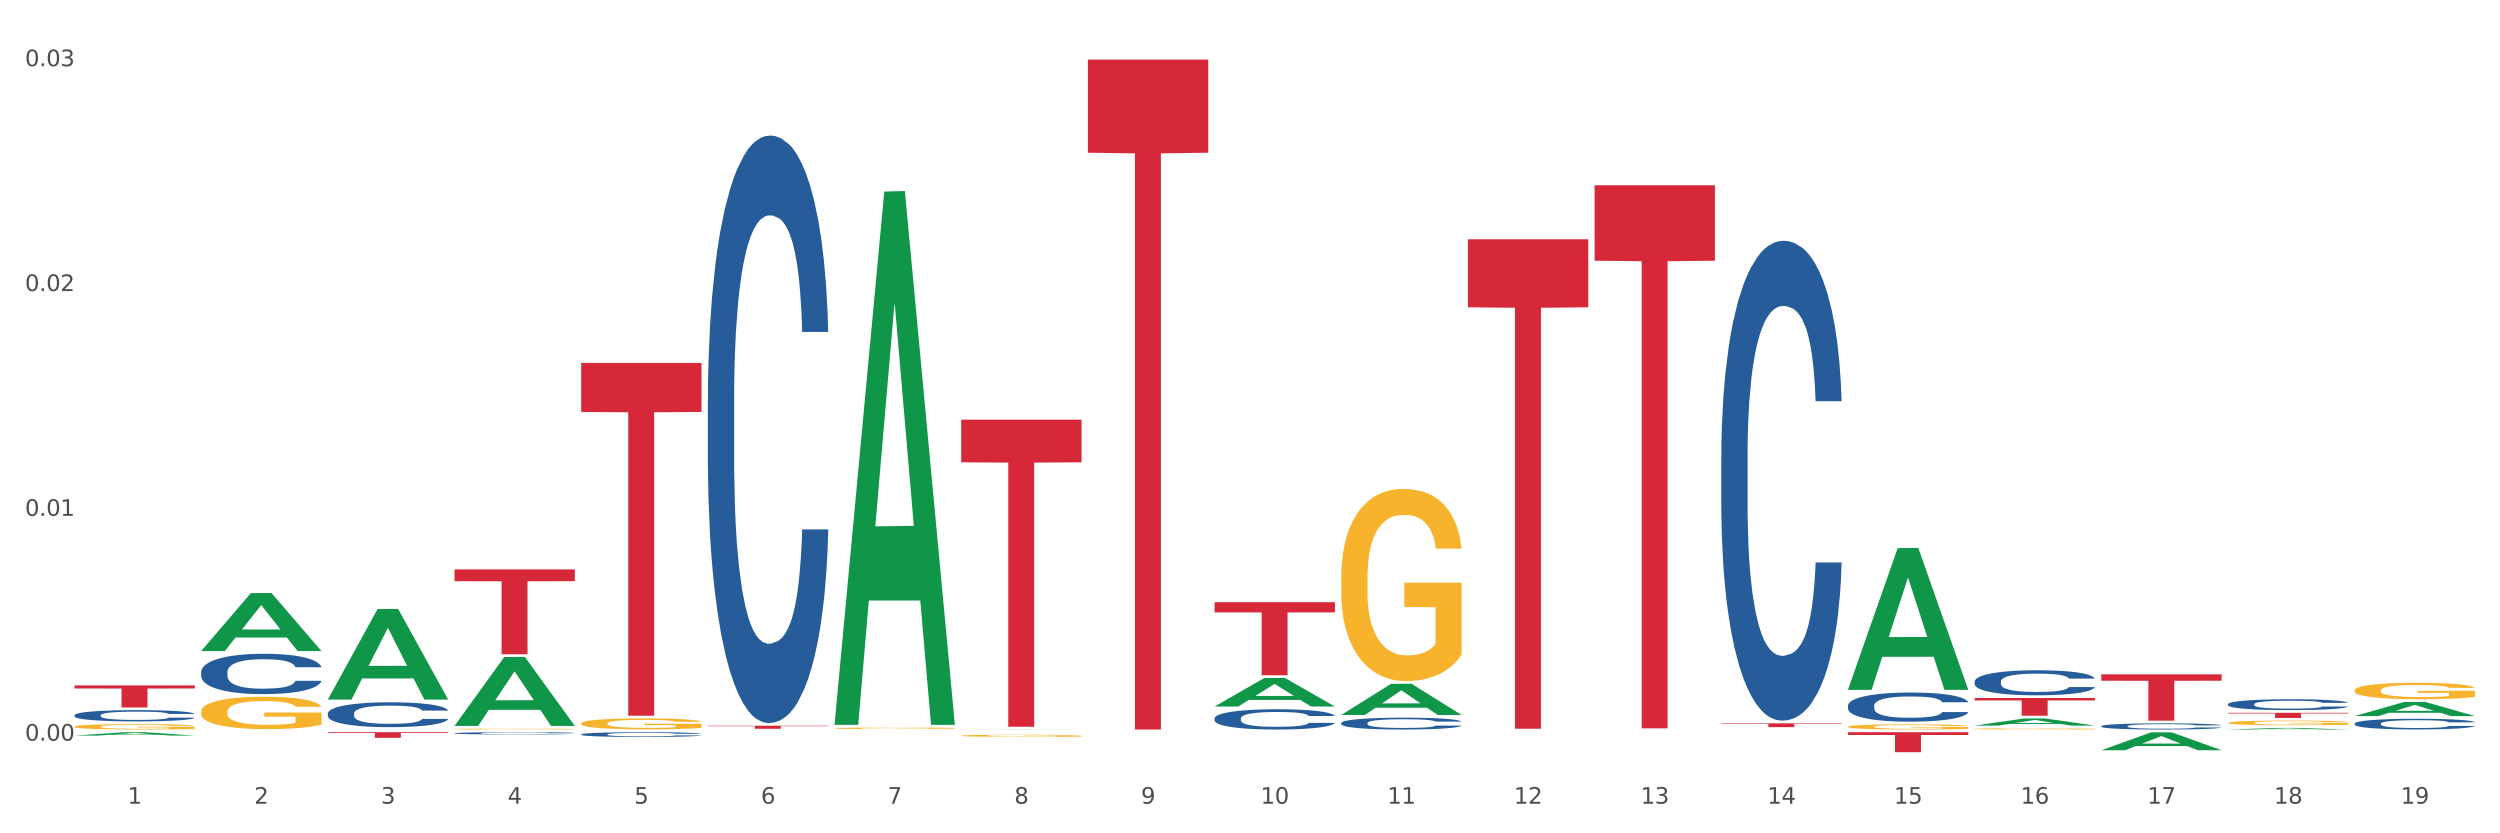 <?xml version="1.0" encoding="utf-8" standalone="no"?>
<!DOCTYPE svg PUBLIC "-//W3C//DTD SVG 1.1//EN"
  "http://www.w3.org/Graphics/SVG/1.1/DTD/svg11.dtd">
<svg xmlns:xlink="http://www.w3.org/1999/xlink" width="1080pt" height="360pt" viewBox="0 0 1080 360" xmlns="http://www.w3.org/2000/svg" version="1.1">
 <rect x="0" y="0" width="1080" height="360" fill="#333333" stroke="none"/>
 <defs>
  <style type="text/css">*{stroke-linejoin: round; stroke-linecap: butt}</style>
 </defs>
 <g id="figure_1">
  <g id="patch_1">
   <path d="M 0 360 
L 1080 360 
L 1080 0 
L 0 0 
z
" style="fill: #ffffff; stroke: #ffffff; stroke-linejoin: miter"/>
  </g>
  <g id="axes_1">
   <g id="matplotlib.axis_1">
    <g id="xtick_1">
     <g id="text_1">
      <!-- 1 -->
      <g style="fill: #4d4d4d" transform="translate(55.115 347.204) scale(0.096 -0.096)">
       <defs>
        <path id="DejaVuSans-31" d="M 794 531 
L 1825 531 
L 1825 4091 
L 703 3866 
L 703 4441 
L 1819 4666 
L 2450 4666 
L 2450 531 
L 3481 531 
L 3481 0 
L 794 0 
L 794 531 
z
" transform="scale(0.016)"/>
       </defs>
       <use xlink:href="#DejaVuSans-31"/>
      </g>
     </g>
    </g>
    <g id="xtick_2">
     <g id="text_2">
      <!-- 2 -->
      <g style="fill: #4d4d4d" transform="translate(109.839 347.204) scale(0.096 -0.096)">
       <defs>
        <path id="DejaVuSans-32" d="M 1228 531 
L 3431 531 
L 3431 0 
L 469 0 
L 469 531 
Q 828 903 1448 1529 
Q 2069 2156 2228 2338 
Q 2531 2678 2651 2914 
Q 2772 3150 2772 3378 
Q 2772 3750 2511 3984 
Q 2250 4219 1831 4219 
Q 1534 4219 1204 4116 
Q 875 4013 500 3803 
L 500 4441 
Q 881 4594 1212 4672 
Q 1544 4750 1819 4750 
Q 2544 4750 2975 4387 
Q 3406 4025 3406 3419 
Q 3406 3131 3298 2873 
Q 3191 2616 2906 2266 
Q 2828 2175 2409 1742 
Q 1991 1309 1228 531 
z
" transform="scale(0.016)"/>
       </defs>
       <use xlink:href="#DejaVuSans-32"/>
      </g>
     </g>
    </g>
    <g id="xtick_3">
     <g id="text_3">
      <!-- 3 -->
      <g style="fill: #4d4d4d" transform="translate(164.564 347.204) scale(0.096 -0.096)">
       <defs>
        <path id="DejaVuSans-33" d="M 2597 2516 
Q 3050 2419 3304 2112 
Q 3559 1806 3559 1356 
Q 3559 666 3084 287 
Q 2609 -91 1734 -91 
Q 1441 -91 1130 -33 
Q 819 25 488 141 
L 488 750 
Q 750 597 1062 519 
Q 1375 441 1716 441 
Q 2309 441 2620 675 
Q 2931 909 2931 1356 
Q 2931 1769 2642 2001 
Q 2353 2234 1838 2234 
L 1294 2234 
L 1294 2753 
L 1863 2753 
Q 2328 2753 2575 2939 
Q 2822 3125 2822 3475 
Q 2822 3834 2567 4026 
Q 2313 4219 1838 4219 
Q 1578 4219 1281 4162 
Q 984 4106 628 3988 
L 628 4550 
Q 988 4650 1302 4700 
Q 1616 4750 1894 4750 
Q 2613 4750 3031 4423 
Q 3450 4097 3450 3541 
Q 3450 3153 3228 2886 
Q 3006 2619 2597 2516 
z
" transform="scale(0.016)"/>
       </defs>
       <use xlink:href="#DejaVuSans-33"/>
      </g>
     </g>
    </g>
    <g id="xtick_4">
     <g id="text_4">
      <!-- 4 -->
      <g style="fill: #4d4d4d" transform="translate(219.288 347.204) scale(0.096 -0.096)">
       <defs>
        <path id="DejaVuSans-34" d="M 2419 4116 
L 825 1625 
L 2419 1625 
L 2419 4116 
z
M 2253 4666 
L 3047 4666 
L 3047 1625 
L 3713 1625 
L 3713 1100 
L 3047 1100 
L 3047 0 
L 2419 0 
L 2419 1100 
L 313 1100 
L 313 1709 
L 2253 4666 
z
" transform="scale(0.016)"/>
       </defs>
       <use xlink:href="#DejaVuSans-34"/>
      </g>
     </g>
    </g>
    <g id="xtick_5">
     <g id="text_5">
      <!-- 5 -->
      <g style="fill: #4d4d4d" transform="translate(274.012 347.204) scale(0.096 -0.096)">
       <defs>
        <path id="DejaVuSans-35" d="M 691 4666 
L 3169 4666 
L 3169 4134 
L 1269 4134 
L 1269 2991 
Q 1406 3038 1543 3061 
Q 1681 3084 1819 3084 
Q 2600 3084 3056 2656 
Q 3513 2228 3513 1497 
Q 3513 744 3044 326 
Q 2575 -91 1722 -91 
Q 1428 -91 1123 -41 
Q 819 9 494 109 
L 494 744 
Q 775 591 1075 516 
Q 1375 441 1709 441 
Q 2250 441 2565 725 
Q 2881 1009 2881 1497 
Q 2881 1984 2565 2268 
Q 2250 2553 1709 2553 
Q 1456 2553 1204 2497 
Q 953 2441 691 2322 
L 691 4666 
z
" transform="scale(0.016)"/>
       </defs>
       <use xlink:href="#DejaVuSans-35"/>
      </g>
     </g>
    </g>
    <g id="xtick_6">
     <g id="text_6">
      <!-- 6 -->
      <g style="fill: #4d4d4d" transform="translate(328.736 347.204) scale(0.096 -0.096)">
       <defs>
        <path id="DejaVuSans-36" d="M 2113 2584 
Q 1688 2584 1439 2293 
Q 1191 2003 1191 1497 
Q 1191 994 1439 701 
Q 1688 409 2113 409 
Q 2538 409 2786 701 
Q 3034 994 3034 1497 
Q 3034 2003 2786 2293 
Q 2538 2584 2113 2584 
z
M 3366 4563 
L 3366 3988 
Q 3128 4100 2886 4159 
Q 2644 4219 2406 4219 
Q 1781 4219 1451 3797 
Q 1122 3375 1075 2522 
Q 1259 2794 1537 2939 
Q 1816 3084 2150 3084 
Q 2853 3084 3261 2657 
Q 3669 2231 3669 1497 
Q 3669 778 3244 343 
Q 2819 -91 2113 -91 
Q 1303 -91 875 529 
Q 447 1150 447 2328 
Q 447 3434 972 4092 
Q 1497 4750 2381 4750 
Q 2619 4750 2861 4703 
Q 3103 4656 3366 4563 
z
" transform="scale(0.016)"/>
       </defs>
       <use xlink:href="#DejaVuSans-36"/>
      </g>
     </g>
    </g>
    <g id="xtick_7">
     <g id="text_7">
      <!-- 7 -->
      <g style="fill: #4d4d4d" transform="translate(383.461 347.204) scale(0.096 -0.096)">
       <defs>
        <path id="DejaVuSans-37" d="M 525 4666 
L 3525 4666 
L 3525 4397 
L 1831 0 
L 1172 0 
L 2766 4134 
L 525 4134 
L 525 4666 
z
" transform="scale(0.016)"/>
       </defs>
       <use xlink:href="#DejaVuSans-37"/>
      </g>
     </g>
    </g>
    <g id="xtick_8">
     <g id="text_8">
      <!-- 8 -->
      <g style="fill: #4d4d4d" transform="translate(438.185 347.204) scale(0.096 -0.096)">
       <defs>
        <path id="DejaVuSans-38" d="M 2034 2216 
Q 1584 2216 1326 1975 
Q 1069 1734 1069 1313 
Q 1069 891 1326 650 
Q 1584 409 2034 409 
Q 2484 409 2743 651 
Q 3003 894 3003 1313 
Q 3003 1734 2745 1975 
Q 2488 2216 2034 2216 
z
M 1403 2484 
Q 997 2584 770 2862 
Q 544 3141 544 3541 
Q 544 4100 942 4425 
Q 1341 4750 2034 4750 
Q 2731 4750 3128 4425 
Q 3525 4100 3525 3541 
Q 3525 3141 3298 2862 
Q 3072 2584 2669 2484 
Q 3125 2378 3379 2068 
Q 3634 1759 3634 1313 
Q 3634 634 3220 271 
Q 2806 -91 2034 -91 
Q 1263 -91 848 271 
Q 434 634 434 1313 
Q 434 1759 690 2068 
Q 947 2378 1403 2484 
z
M 1172 3481 
Q 1172 3119 1398 2916 
Q 1625 2713 2034 2713 
Q 2441 2713 2670 2916 
Q 2900 3119 2900 3481 
Q 2900 3844 2670 4047 
Q 2441 4250 2034 4250 
Q 1625 4250 1398 4047 
Q 1172 3844 1172 3481 
z
" transform="scale(0.016)"/>
       </defs>
       <use xlink:href="#DejaVuSans-38"/>
      </g>
     </g>
    </g>
    <g id="xtick_9">
     <g id="text_9">
      <!-- 9 -->
      <g style="fill: #4d4d4d" transform="translate(492.909 347.204) scale(0.096 -0.096)">
       <defs>
        <path id="DejaVuSans-39" d="M 703 97 
L 703 672 
Q 941 559 1184 500 
Q 1428 441 1663 441 
Q 2288 441 2617 861 
Q 2947 1281 2994 2138 
Q 2813 1869 2534 1725 
Q 2256 1581 1919 1581 
Q 1219 1581 811 2004 
Q 403 2428 403 3163 
Q 403 3881 828 4315 
Q 1253 4750 1959 4750 
Q 2769 4750 3195 4129 
Q 3622 3509 3622 2328 
Q 3622 1225 3098 567 
Q 2575 -91 1691 -91 
Q 1453 -91 1209 -44 
Q 966 3 703 97 
z
M 1959 2075 
Q 2384 2075 2632 2365 
Q 2881 2656 2881 3163 
Q 2881 3666 2632 3958 
Q 2384 4250 1959 4250 
Q 1534 4250 1286 3958 
Q 1038 3666 1038 3163 
Q 1038 2656 1286 2365 
Q 1534 2075 1959 2075 
z
" transform="scale(0.016)"/>
       </defs>
       <use xlink:href="#DejaVuSans-39"/>
      </g>
     </g>
    </g>
    <g id="xtick_10">
     <g id="text_10">
      <!-- 10 -->
      <g style="fill: #4d4d4d" transform="translate(544.58 347.204) scale(0.096 -0.096)">
       <defs>
        <path id="DejaVuSans-30" d="M 2034 4250 
Q 1547 4250 1301 3770 
Q 1056 3291 1056 2328 
Q 1056 1369 1301 889 
Q 1547 409 2034 409 
Q 2525 409 2770 889 
Q 3016 1369 3016 2328 
Q 3016 3291 2770 3770 
Q 2525 4250 2034 4250 
z
M 2034 4750 
Q 2819 4750 3233 4129 
Q 3647 3509 3647 2328 
Q 3647 1150 3233 529 
Q 2819 -91 2034 -91 
Q 1250 -91 836 529 
Q 422 1150 422 2328 
Q 422 3509 836 4129 
Q 1250 4750 2034 4750 
z
" transform="scale(0.016)"/>
       </defs>
       <use xlink:href="#DejaVuSans-31"/>
       <use xlink:href="#DejaVuSans-30" transform="translate(63.623 0)"/>
      </g>
     </g>
    </g>
    <g id="xtick_11">
     <g id="text_11">
      <!-- 11 -->
      <g style="fill: #4d4d4d" transform="translate(599.304 347.204) scale(0.096 -0.096)">
       <use xlink:href="#DejaVuSans-31"/>
       <use xlink:href="#DejaVuSans-31" transform="translate(63.623 0)"/>
      </g>
     </g>
    </g>
    <g id="xtick_12">
     <g id="text_12">
      <!-- 12 -->
      <g style="fill: #4d4d4d" transform="translate(654.028 347.204) scale(0.096 -0.096)">
       <use xlink:href="#DejaVuSans-31"/>
       <use xlink:href="#DejaVuSans-32" transform="translate(63.623 0)"/>
      </g>
     </g>
    </g>
    <g id="xtick_13">
     <g id="text_13">
      <!-- 13 -->
      <g style="fill: #4d4d4d" transform="translate(708.752 347.204) scale(0.096 -0.096)">
       <use xlink:href="#DejaVuSans-31"/>
       <use xlink:href="#DejaVuSans-33" transform="translate(63.623 0)"/>
      </g>
     </g>
    </g>
    <g id="xtick_14">
     <g id="text_14">
      <!-- 14 -->
      <g style="fill: #4d4d4d" transform="translate(763.477 347.204) scale(0.096 -0.096)">
       <use xlink:href="#DejaVuSans-31"/>
       <use xlink:href="#DejaVuSans-34" transform="translate(63.623 0)"/>
      </g>
     </g>
    </g>
    <g id="xtick_15">
     <g id="text_15">
      <!-- 15 -->
      <g style="fill: #4d4d4d" transform="translate(818.201 347.204) scale(0.096 -0.096)">
       <use xlink:href="#DejaVuSans-31"/>
       <use xlink:href="#DejaVuSans-35" transform="translate(63.623 0)"/>
      </g>
     </g>
    </g>
    <g id="xtick_16">
     <g id="text_16">
      <!-- 16 -->
      <g style="fill: #4d4d4d" transform="translate(872.925 347.204) scale(0.096 -0.096)">
       <use xlink:href="#DejaVuSans-31"/>
       <use xlink:href="#DejaVuSans-36" transform="translate(63.623 0)"/>
      </g>
     </g>
    </g>
    <g id="xtick_17">
     <g id="text_17">
      <!-- 17 -->
      <g style="fill: #4d4d4d" transform="translate(927.649 347.204) scale(0.096 -0.096)">
       <use xlink:href="#DejaVuSans-31"/>
       <use xlink:href="#DejaVuSans-37" transform="translate(63.623 0)"/>
      </g>
     </g>
    </g>
    <g id="xtick_18">
     <g id="text_18">
      <!-- 18 -->
      <g style="fill: #4d4d4d" transform="translate(982.374 347.204) scale(0.096 -0.096)">
       <use xlink:href="#DejaVuSans-31"/>
       <use xlink:href="#DejaVuSans-38" transform="translate(63.623 0)"/>
      </g>
     </g>
    </g>
    <g id="xtick_19">
     <g id="text_19">
      <!-- 19 -->
      <g style="fill: #4d4d4d" transform="translate(1037.098 347.204) scale(0.096 -0.096)">
       <use xlink:href="#DejaVuSans-31"/>
       <use xlink:href="#DejaVuSans-39" transform="translate(63.623 0)"/>
      </g>
     </g>
    </g>
    <g id="xtick_20"/>
    <g id="xtick_21"/>
    <g id="xtick_22"/>
    <g id="xtick_23"/>
    <g id="xtick_24"/>
    <g id="xtick_25"/>
    <g id="xtick_26"/>
    <g id="xtick_27"/>
    <g id="xtick_28"/>
    <g id="xtick_29"/>
    <g id="xtick_30"/>
    <g id="xtick_31"/>
    <g id="xtick_32"/>
    <g id="xtick_33"/>
    <g id="xtick_34"/>
    <g id="xtick_35"/>
    <g id="xtick_36"/>
    <g id="xtick_37"/>
   </g>
   <g id="matplotlib.axis_2">
    <g id="ytick_1">
     <g id="text_20">
      <!-- 0.00 -->
      <g style="fill: #4d4d4d" transform="translate(10.8 319.963) scale(0.096 -0.096)">
       <defs>
        <path id="DejaVuSans-2e" d="M 684 794 
L 1344 794 
L 1344 0 
L 684 0 
L 684 794 
z
" transform="scale(0.016)"/>
       </defs>
       <use xlink:href="#DejaVuSans-30"/>
       <use xlink:href="#DejaVuSans-2e" transform="translate(63.623 0)"/>
       <use xlink:href="#DejaVuSans-30" transform="translate(95.41 0)"/>
       <use xlink:href="#DejaVuSans-30" transform="translate(159.033 0)"/>
      </g>
     </g>
    </g>
    <g id="ytick_2">
     <g id="text_21">
      <!-- 0.01 -->
      <g style="fill: #4d4d4d" transform="translate(10.8 222.845) scale(0.096 -0.096)">
       <use xlink:href="#DejaVuSans-30"/>
       <use xlink:href="#DejaVuSans-2e" transform="translate(63.623 0)"/>
       <use xlink:href="#DejaVuSans-30" transform="translate(95.41 0)"/>
       <use xlink:href="#DejaVuSans-31" transform="translate(159.033 0)"/>
      </g>
     </g>
    </g>
    <g id="ytick_3">
     <g id="text_22">
      <!-- 0.02 -->
      <g style="fill: #4d4d4d" transform="translate(10.8 125.727) scale(0.096 -0.096)">
       <use xlink:href="#DejaVuSans-30"/>
       <use xlink:href="#DejaVuSans-2e" transform="translate(63.623 0)"/>
       <use xlink:href="#DejaVuSans-30" transform="translate(95.41 0)"/>
       <use xlink:href="#DejaVuSans-32" transform="translate(159.033 0)"/>
      </g>
     </g>
    </g>
    <g id="ytick_4">
     <g id="text_23">
      <!-- 0.03 -->
      <g style="fill: #4d4d4d" transform="translate(10.8 28.609) scale(0.096 -0.096)">
       <use xlink:href="#DejaVuSans-30"/>
       <use xlink:href="#DejaVuSans-2e" transform="translate(63.623 0)"/>
       <use xlink:href="#DejaVuSans-30" transform="translate(95.41 0)"/>
       <use xlink:href="#DejaVuSans-33" transform="translate(159.033 0)"/>
      </g>
     </g>
    </g>
    <g id="ytick_5"/>
    <g id="ytick_6"/>
    <g id="ytick_7"/>
   </g>
   <g id="PolyCollection_1">
    <path d="M 962.488 307.92 
L 1014.476 307.92 
L 1014.476 308.228 
L 994.025 308.23 
L 994.025 310.134 
L 982.815 310.134 
L 982.815 308.23 
L 962.488 308.228 
L 962.488 307.922 
L 962.488 307.92 
z
" clip-path="url(#pba48d4d610)" style="fill: #d62839"/>
    <path d="M 32.175 296.106 
L 84.163 296.106 
L 84.163 297.427 
L 63.713 297.436 
L 63.713 305.613 
L 52.502 305.613 
L 52.502 297.436 
L 32.175 297.427 
L 32.175 296.115 
L 32.175 296.106 
z
" clip-path="url(#pba48d4d610)" style="fill: #d62839"/>
    <path d="M 360.521 312.704 
L 360.574 312.488 
L 382.013 82.738 
L 390.91 82.521 
L 412.509 313.137 
L 402.218 313.137 
L 397.555 259.435 
L 375.42 259.435 
L 375.26 260.301 
L 370.757 313.137 
L 360.521 313.137 
L 360.521 312.704 
L 378.207 227.387 
L 394.768 227.171 
L 386.568 131.676 
L 386.461 131.243 
L 386.354 131.892 
L 378.154 227.171 
L 378.207 227.387 
L 360.521 312.704 
z
" clip-path="url(#pba48d4d610)" style="fill: #109648"/>
    <path d="M 415.245 315.153 
L 415.299 315.153 
L 436.737 315.114 
L 445.634 315.114 
L 467.233 315.153 
L 456.943 315.153 
L 452.28 315.144 
L 430.145 315.144 
L 429.984 315.144 
L 425.482 315.153 
L 415.245 315.153 
L 415.245 315.153 
L 432.932 315.139 
L 449.493 315.139 
L 441.293 315.123 
L 441.185 315.123 
L 441.078 315.123 
L 432.878 315.139 
L 432.932 315.139 
L 415.245 315.153 
z
" clip-path="url(#pba48d4d610)" style="fill: #109648"/>
    <path d="M 524.693 305.211 
L 524.747 305.2 
L 546.185 292.89 
L 555.082 292.879 
L 576.682 305.234 
L 566.391 305.234 
L 561.728 302.357 
L 539.593 302.357 
L 539.432 302.404 
L 534.93 305.234 
L 524.693 305.234 
L 524.693 305.211 
L 542.38 300.64 
L 558.941 300.629 
L 550.741 295.512 
L 550.634 295.489 
L 550.527 295.524 
L 542.327 300.629 
L 542.38 300.64 
L 524.693 305.211 
z
" clip-path="url(#pba48d4d610)" style="fill: #109648"/>
    <path d="M 524.693 310.331 
L 524.755 310.323 
L 524.755 310.099 
L 524.939 309.795 
L 525.615 309.236 
L 526.476 308.812 
L 527.95 308.316 
L 528.749 308.108 
L 529.794 307.876 
L 531.945 307.5 
L 534.403 307.18 
L 536.123 307.004 
L 537.414 306.892 
L 540.302 306.693 
L 541.961 306.605 
L 543.682 306.533 
L 545.157 306.485 
L 547.615 306.429 
L 549.581 306.405 
L 551.855 306.397 
L 553.76 306.405 
L 556.28 306.437 
L 559.967 306.533 
L 561.38 306.589 
L 563.285 306.685 
L 565.252 306.812 
L 566.849 306.94 
L 568.693 307.124 
L 570.598 307.364 
L 572.441 307.668 
L 573.732 307.948 
L 574.777 308.244 
L 575.698 308.604 
L 576.374 308.996 
L 576.682 309.324 
L 565.436 309.324 
L 565.129 309.028 
L 564.514 308.708 
L 563.9 308.492 
L 563.224 308.316 
L 562.179 308.116 
L 561.257 307.988 
L 559.721 307.836 
L 558.307 307.74 
L 557.14 307.684 
L 555.727 307.636 
L 552.715 307.588 
L 550.565 307.588 
L 549.213 307.604 
L 547.553 307.644 
L 546.14 307.7 
L 544.481 307.796 
L 543.19 307.9 
L 541.9 308.036 
L 541.163 308.132 
L 540.056 308.308 
L 539.319 308.452 
L 538.336 308.7 
L 537.783 308.876 
L 536.799 309.332 
L 536.369 309.667 
L 536.185 309.899 
L 536.062 310.155 
L 536.062 311.403 
L 536.431 311.963 
L 536.738 312.202 
L 537.23 312.474 
L 538.151 312.826 
L 539.503 313.17 
L 540.917 313.418 
L 542.084 313.57 
L 543.19 313.682 
L 544.297 313.77 
L 545.648 313.85 
L 546.755 313.898 
L 548.414 313.946 
L 550.38 313.97 
L 551.917 313.97 
L 555.051 313.93 
L 556.464 313.89 
L 557.816 313.834 
L 559.291 313.746 
L 560.458 313.65 
L 561.134 313.578 
L 562.24 313.426 
L 563.101 313.266 
L 563.838 313.082 
L 564.33 312.922 
L 564.883 312.682 
L 565.313 312.41 
L 565.436 312.266 
L 576.682 312.266 
L 576.436 312.554 
L 576.006 312.834 
L 575.145 313.21 
L 574.469 313.426 
L 573.425 313.69 
L 572.318 313.914 
L 570.782 314.162 
L 569.369 314.346 
L 567.894 314.506 
L 566.296 314.65 
L 563.408 314.849 
L 562.363 314.905 
L 560.151 315.001 
L 558.43 315.057 
L 555.911 315.113 
L 553.33 315.145 
L 550.626 315.153 
L 548.229 315.137 
L 545.587 315.089 
L 543.928 315.041 
L 542.084 314.969 
L 539.933 314.857 
L 537.906 314.722 
L 536.001 314.562 
L 534.218 314.378 
L 532.559 314.17 
L 530.408 313.826 
L 528.811 313.49 
L 527.643 313.178 
L 526.844 312.914 
L 526.045 312.578 
L 525.615 312.346 
L 524.939 311.787 
L 524.693 311.267 
L 524.693 310.331 
z
" clip-path="url(#pba48d4d610)" style="fill: #255c99"/>
    <path d="M 743.591 197.159 
L 743.652 196.969 
L 743.652 191.668 
L 743.836 184.474 
L 744.512 171.221 
L 745.373 161.187 
L 746.848 149.449 
L 747.646 144.527 
L 748.691 139.036 
L 750.842 130.138 
L 753.3 122.565 
L 755.021 118.4 
L 756.311 115.749 
L 759.199 111.016 
L 760.858 108.934 
L 762.579 107.23 
L 764.054 106.094 
L 766.512 104.769 
L 768.478 104.201 
L 770.752 104.011 
L 772.657 104.201 
L 775.177 104.958 
L 778.864 107.23 
L 780.277 108.555 
L 782.182 110.827 
L 784.149 113.856 
L 785.746 116.885 
L 787.59 121.24 
L 789.495 126.92 
L 791.338 134.114 
L 792.629 140.74 
L 793.674 147.745 
L 794.595 156.265 
L 795.271 165.542 
L 795.579 173.304 
L 784.333 173.304 
L 784.026 166.299 
L 783.411 158.726 
L 782.797 153.614 
L 782.121 149.449 
L 781.076 144.716 
L 780.154 141.687 
L 778.618 138.09 
L 777.205 135.818 
L 776.037 134.492 
L 774.624 133.357 
L 771.613 132.221 
L 769.462 132.221 
L 768.11 132.599 
L 766.451 133.546 
L 765.037 134.871 
L 763.378 137.143 
L 762.088 139.604 
L 760.797 142.823 
L 760.06 145.095 
L 758.953 149.26 
L 758.216 152.668 
L 757.233 158.537 
L 756.68 162.702 
L 755.697 173.493 
L 755.266 181.445 
L 755.082 186.935 
L 754.959 192.993 
L 754.959 222.528 
L 755.328 235.781 
L 755.635 241.46 
L 756.127 247.897 
L 757.048 256.228 
L 758.4 264.368 
L 759.814 270.237 
L 760.981 273.835 
L 762.088 276.485 
L 763.194 278.568 
L 764.546 280.461 
L 765.652 281.597 
L 767.311 282.733 
L 769.277 283.301 
L 770.814 283.301 
L 773.948 282.354 
L 775.361 281.408 
L 776.713 280.082 
L 778.188 278 
L 779.355 275.728 
L 780.031 274.024 
L 781.138 270.427 
L 781.998 266.64 
L 782.735 262.286 
L 783.227 258.499 
L 783.78 252.82 
L 784.21 246.383 
L 784.333 242.975 
L 795.579 242.975 
L 795.333 249.791 
L 794.903 256.417 
L 794.042 265.315 
L 793.366 270.427 
L 792.322 276.674 
L 791.216 281.976 
L 789.679 287.845 
L 788.266 292.199 
L 786.791 295.985 
L 785.193 299.393 
L 782.305 304.126 
L 781.26 305.452 
L 779.048 307.724 
L 777.327 309.049 
L 774.808 310.374 
L 772.227 311.131 
L 769.523 311.321 
L 767.127 310.942 
L 764.484 309.806 
L 762.825 308.67 
L 760.981 306.966 
L 758.831 304.316 
L 756.803 301.097 
L 754.898 297.311 
L 753.116 292.956 
L 751.456 288.034 
L 749.306 279.893 
L 747.708 271.941 
L 746.54 264.558 
L 745.741 258.31 
L 744.943 250.358 
L 744.512 244.868 
L 743.836 231.615 
L 743.591 219.309 
L 743.591 197.159 
z
" clip-path="url(#pba48d4d610)" style="fill: #255c99"/>
    <path d="M 579.418 312.333 
L 579.479 312.328 
L 579.479 312.197 
L 579.664 312.02 
L 580.34 311.692 
L 581.2 311.444 
L 582.675 311.154 
L 583.474 311.033 
L 584.518 310.897 
L 586.669 310.677 
L 589.127 310.49 
L 590.848 310.387 
L 592.138 310.322 
L 595.026 310.205 
L 596.686 310.153 
L 598.406 310.111 
L 599.881 310.083 
L 602.339 310.05 
L 604.306 310.036 
L 606.579 310.032 
L 608.484 310.036 
L 611.004 310.055 
L 614.691 310.111 
L 616.104 310.144 
L 618.009 310.2 
L 619.976 310.275 
L 621.574 310.35 
L 623.417 310.457 
L 625.322 310.598 
L 627.166 310.775 
L 628.456 310.939 
L 629.501 311.112 
L 630.423 311.323 
L 631.099 311.552 
L 631.406 311.744 
L 620.16 311.744 
L 619.853 311.571 
L 619.238 311.383 
L 618.624 311.257 
L 617.948 311.154 
L 616.903 311.037 
L 615.981 310.963 
L 614.445 310.874 
L 613.032 310.818 
L 611.864 310.785 
L 610.451 310.757 
L 607.44 310.729 
L 605.289 310.729 
L 603.937 310.738 
L 602.278 310.761 
L 600.864 310.794 
L 599.205 310.85 
L 597.915 310.911 
L 596.624 310.991 
L 595.887 311.047 
L 594.781 311.15 
L 594.043 311.234 
L 593.06 311.379 
L 592.507 311.482 
L 591.524 311.748 
L 591.094 311.945 
L 590.909 312.08 
L 590.786 312.23 
L 590.786 312.96 
L 591.155 313.287 
L 591.462 313.427 
L 591.954 313.586 
L 592.876 313.792 
L 594.228 313.993 
L 595.641 314.138 
L 596.809 314.227 
L 597.915 314.293 
L 599.021 314.344 
L 600.373 314.391 
L 601.479 314.419 
L 603.138 314.447 
L 605.105 314.461 
L 606.641 314.461 
L 609.775 314.438 
L 611.188 314.414 
L 612.54 314.382 
L 614.015 314.33 
L 615.183 314.274 
L 615.859 314.232 
L 616.965 314.143 
L 617.825 314.05 
L 618.562 313.942 
L 619.054 313.848 
L 619.607 313.708 
L 620.037 313.549 
L 620.16 313.465 
L 631.406 313.465 
L 631.16 313.633 
L 630.73 313.797 
L 629.87 314.017 
L 629.194 314.143 
L 628.149 314.297 
L 627.043 314.428 
L 625.506 314.573 
L 624.093 314.681 
L 622.618 314.775 
L 621.02 314.859 
L 618.132 314.976 
L 617.088 315.008 
L 614.875 315.065 
L 613.155 315.097 
L 610.635 315.13 
L 608.054 315.149 
L 605.35 315.153 
L 602.954 315.144 
L 600.311 315.116 
L 598.652 315.088 
L 596.809 315.046 
L 594.658 314.98 
L 592.63 314.901 
L 590.725 314.807 
L 588.943 314.7 
L 587.284 314.578 
L 585.133 314.377 
L 583.535 314.181 
L 582.367 313.998 
L 581.569 313.844 
L 580.77 313.647 
L 580.34 313.512 
L 579.664 313.184 
L 579.418 312.88 
L 579.418 312.333 
z
" clip-path="url(#pba48d4d610)" style="fill: #255c99"/>
    <path d="M 141.624 302.151 
L 141.677 302.114 
L 163.116 263.096 
L 172.012 263.059 
L 193.612 302.225 
L 183.321 302.225 
L 178.658 293.105 
L 156.523 293.105 
L 156.362 293.252 
L 151.86 302.225 
L 141.624 302.225 
L 141.624 302.151 
L 159.31 287.662 
L 175.871 287.625 
L 167.671 271.407 
L 167.564 271.334 
L 167.457 271.444 
L 159.257 287.625 
L 159.31 287.662 
L 141.624 302.151 
z
" clip-path="url(#pba48d4d610)" style="fill: #109648"/>
    <path d="M 196.348 313.538 
L 196.401 313.51 
L 217.84 283.822 
L 226.737 283.794 
L 248.336 313.594 
L 238.045 313.594 
L 233.383 306.655 
L 211.247 306.655 
L 211.087 306.767 
L 206.585 313.594 
L 196.348 313.594 
L 196.348 313.538 
L 214.034 302.514 
L 230.596 302.486 
L 222.395 290.146 
L 222.288 290.09 
L 222.181 290.174 
L 213.981 302.486 
L 214.034 302.514 
L 196.348 313.538 
z
" clip-path="url(#pba48d4d610)" style="fill: #109648"/>
    <path d="M 86.899 281.222 
L 86.953 281.198 
L 108.391 256.199 
L 117.288 256.175 
L 138.887 281.269 
L 128.597 281.269 
L 123.934 275.426 
L 101.799 275.426 
L 101.638 275.52 
L 97.136 281.269 
L 86.899 281.269 
L 86.899 281.222 
L 104.586 271.938 
L 121.147 271.915 
L 112.947 261.524 
L 112.84 261.477 
L 112.733 261.547 
L 104.532 271.915 
L 104.586 271.938 
L 86.899 281.222 
z
" clip-path="url(#pba48d4d610)" style="fill: #109648"/>
    <path d="M 32.175 317.769 
L 32.229 317.768 
L 53.667 316.317 
L 62.564 316.316 
L 84.163 317.772 
L 73.873 317.772 
L 69.21 317.433 
L 47.075 317.433 
L 46.914 317.438 
L 42.412 317.772 
L 32.175 317.772 
L 32.175 317.769 
L 49.862 317.23 
L 66.423 317.229 
L 58.223 316.626 
L 58.115 316.623 
L 58.008 316.627 
L 49.808 317.229 
L 49.862 317.23 
L 32.175 317.769 
z
" clip-path="url(#pba48d4d610)" style="fill: #109648"/>
    <path d="M 688.866 80.026 
L 740.854 80.026 
L 740.854 112.629 
L 720.404 112.85 
L 720.404 314.638 
L 709.193 314.638 
L 709.193 112.85 
L 688.866 112.629 
L 688.866 80.246 
L 688.866 80.026 
z
" clip-path="url(#pba48d4d610)" style="fill: #d62839"/>
    <path d="M 634.142 103.377 
L 686.13 103.377 
L 686.13 132.759 
L 665.68 132.958 
L 665.68 314.808 
L 654.469 314.808 
L 654.469 132.958 
L 634.142 132.759 
L 634.142 103.576 
L 634.142 103.377 
z
" clip-path="url(#pba48d4d610)" style="fill: #d62839"/>
    <path d="M 798.315 316.316 
L 850.303 316.316 
L 850.303 317.515 
L 829.853 317.524 
L 829.853 324.95 
L 818.642 324.95 
L 818.642 317.524 
L 798.315 317.515 
L 798.315 316.324 
L 798.315 316.316 
z
" clip-path="url(#pba48d4d610)" style="fill: #d62839"/>
    <path d="M 743.591 312.483 
L 795.579 312.483 
L 795.579 312.711 
L 775.128 312.713 
L 775.128 314.126 
L 763.918 314.126 
L 763.918 312.713 
L 743.591 312.711 
L 743.591 312.484 
L 743.591 312.483 
z
" clip-path="url(#pba48d4d610)" style="fill: #d62839"/>
    <path d="M 469.969 25.759 
L 521.957 25.759 
L 521.957 65.976 
L 501.507 66.247 
L 501.507 315.153 
L 490.296 315.153 
L 490.296 66.247 
L 469.969 65.976 
L 469.969 26.031 
L 469.969 25.759 
z
" clip-path="url(#pba48d4d610)" style="fill: #d62839"/>
    <path d="M 524.693 260.159 
L 576.682 260.159 
L 576.682 264.545 
L 556.231 264.574 
L 556.231 291.717 
L 545.021 291.717 
L 545.021 264.574 
L 524.693 264.545 
L 524.693 260.189 
L 524.693 260.159 
z
" clip-path="url(#pba48d4d610)" style="fill: #d62839"/>
    <path d="M 305.796 172.597 
L 305.858 172.365 
L 305.858 165.875 
L 306.042 157.067 
L 306.718 140.842 
L 307.578 128.558 
L 309.053 114.187 
L 309.852 108.161 
L 310.897 101.439 
L 313.048 90.545 
L 315.506 81.273 
L 317.226 76.174 
L 318.517 72.929 
L 321.405 67.134 
L 323.064 64.585 
L 324.785 62.499 
L 326.26 61.108 
L 328.718 59.486 
L 330.684 58.79 
L 332.958 58.558 
L 334.863 58.79 
L 337.382 59.717 
L 341.07 62.499 
L 342.483 64.121 
L 344.388 66.903 
L 346.354 70.611 
L 347.952 74.32 
L 349.796 79.651 
L 351.701 86.604 
L 353.544 95.412 
L 354.835 103.525 
L 355.879 112.101 
L 356.801 122.531 
L 357.477 133.889 
L 357.784 143.392 
L 346.539 143.392 
L 346.232 134.816 
L 345.617 125.544 
L 345.002 119.286 
L 344.327 114.187 
L 343.282 108.392 
L 342.36 104.684 
L 340.824 100.28 
L 339.41 97.498 
L 338.243 95.876 
L 336.829 94.485 
L 333.818 93.094 
L 331.667 93.094 
L 330.316 93.558 
L 328.656 94.717 
L 327.243 96.339 
L 325.584 99.121 
L 324.293 102.134 
L 323.003 106.074 
L 322.265 108.856 
L 321.159 113.955 
L 320.422 118.127 
L 319.439 125.313 
L 318.886 130.412 
L 317.902 143.624 
L 317.472 153.359 
L 317.288 160.08 
L 317.165 167.498 
L 317.165 203.656 
L 317.534 219.881 
L 317.841 226.835 
L 318.332 234.715 
L 319.254 244.914 
L 320.606 254.881 
L 322.02 262.066 
L 323.187 266.47 
L 324.293 269.715 
L 325.399 272.265 
L 326.751 274.583 
L 327.857 275.973 
L 329.517 277.364 
L 331.483 278.059 
L 333.019 278.059 
L 336.153 276.9 
L 337.567 275.742 
L 338.919 274.119 
L 340.394 271.569 
L 341.561 268.788 
L 342.237 266.702 
L 343.343 262.298 
L 344.204 257.662 
L 344.941 252.331 
L 345.433 247.695 
L 345.986 240.742 
L 346.416 232.861 
L 346.539 228.689 
L 357.784 228.689 
L 357.539 237.033 
L 357.108 245.146 
L 356.248 256.04 
L 355.572 262.298 
L 354.527 269.947 
L 353.421 276.437 
L 351.885 283.622 
L 350.472 288.953 
L 348.997 293.589 
L 347.399 297.761 
L 344.511 303.556 
L 343.466 305.178 
L 341.254 307.96 
L 339.533 309.582 
L 337.014 311.205 
L 334.433 312.132 
L 331.729 312.364 
L 329.332 311.9 
L 326.69 310.509 
L 325.031 309.119 
L 323.187 307.033 
L 321.036 303.788 
L 319.008 299.847 
L 317.103 295.212 
L 315.321 289.88 
L 313.662 283.854 
L 311.511 273.887 
L 309.914 264.152 
L 308.746 255.113 
L 307.947 247.464 
L 307.148 237.729 
L 306.718 231.007 
L 306.042 214.782 
L 305.796 199.716 
L 305.796 172.597 
z
" clip-path="url(#pba48d4d610)" style="fill: #255c99"/>
    <path d="M 251.072 317.238 
L 251.134 317.236 
L 251.134 317.184 
L 251.318 317.112 
L 251.994 316.981 
L 252.854 316.882 
L 254.329 316.766 
L 255.128 316.717 
L 256.173 316.662 
L 258.323 316.574 
L 260.781 316.499 
L 262.502 316.458 
L 263.793 316.432 
L 266.681 316.385 
L 268.34 316.364 
L 270.061 316.347 
L 271.535 316.336 
L 273.994 316.323 
L 275.96 316.317 
L 278.234 316.316 
L 280.139 316.317 
L 282.658 316.325 
L 286.345 316.347 
L 287.759 316.361 
L 289.664 316.383 
L 291.63 316.413 
L 293.228 316.443 
L 295.071 316.486 
L 296.976 316.542 
L 298.82 316.614 
L 300.11 316.679 
L 301.155 316.749 
L 302.077 316.833 
L 302.753 316.925 
L 303.06 317.002 
L 291.815 317.002 
L 291.507 316.932 
L 290.893 316.857 
L 290.278 316.807 
L 289.602 316.766 
L 288.558 316.719 
L 287.636 316.689 
L 286.1 316.653 
L 284.686 316.631 
L 283.519 316.617 
L 282.105 316.606 
L 279.094 316.595 
L 276.943 316.595 
L 275.591 316.599 
L 273.932 316.608 
L 272.519 316.621 
L 270.86 316.644 
L 269.569 316.668 
L 268.279 316.7 
L 267.541 316.722 
L 266.435 316.764 
L 265.698 316.797 
L 264.714 316.856 
L 264.161 316.897 
L 263.178 317.004 
L 262.748 317.082 
L 262.564 317.137 
L 262.441 317.197 
L 262.441 317.489 
L 262.809 317.621 
L 263.117 317.677 
L 263.608 317.741 
L 264.53 317.823 
L 265.882 317.904 
L 267.295 317.962 
L 268.463 317.997 
L 269.569 318.024 
L 270.675 318.044 
L 272.027 318.063 
L 273.133 318.074 
L 274.792 318.086 
L 276.759 318.091 
L 278.295 318.091 
L 281.429 318.082 
L 282.843 318.072 
L 284.195 318.059 
L 285.669 318.039 
L 286.837 318.016 
L 287.513 317.999 
L 288.619 317.964 
L 289.479 317.926 
L 290.217 317.883 
L 290.708 317.846 
L 291.261 317.789 
L 291.692 317.726 
L 291.815 317.692 
L 303.06 317.692 
L 302.814 317.759 
L 302.384 317.825 
L 301.524 317.913 
L 300.848 317.964 
L 299.803 318.026 
L 298.697 318.078 
L 297.161 318.136 
L 295.747 318.179 
L 294.273 318.217 
L 292.675 318.251 
L 289.787 318.297 
L 288.742 318.311 
L 286.53 318.333 
L 284.809 318.346 
L 282.29 318.359 
L 279.709 318.367 
L 277.005 318.369 
L 274.608 318.365 
L 271.966 318.354 
L 270.306 318.342 
L 268.463 318.326 
L 266.312 318.299 
L 264.284 318.267 
L 262.379 318.23 
L 260.597 318.187 
L 258.938 318.138 
L 256.787 318.057 
L 255.189 317.979 
L 254.022 317.906 
L 253.223 317.844 
L 252.424 317.765 
L 251.994 317.711 
L 251.318 317.579 
L 251.072 317.457 
L 251.072 317.238 
z
" clip-path="url(#pba48d4d610)" style="fill: #255c99"/>
    <path d="M 86.899 290.259 
L 86.961 290.243 
L 86.961 289.797 
L 87.145 289.193 
L 87.821 288.079 
L 88.681 287.236 
L 90.156 286.25 
L 90.955 285.836 
L 92 285.375 
L 94.151 284.627 
L 96.609 283.99 
L 98.329 283.64 
L 99.62 283.418 
L 102.508 283.02 
L 104.167 282.845 
L 105.888 282.702 
L 107.363 282.606 
L 109.821 282.495 
L 111.787 282.447 
L 114.061 282.431 
L 115.966 282.447 
L 118.485 282.511 
L 122.172 282.702 
L 123.586 282.813 
L 125.491 283.004 
L 127.457 283.259 
L 129.055 283.513 
L 130.899 283.879 
L 132.804 284.356 
L 134.647 284.961 
L 135.938 285.518 
L 136.982 286.106 
L 137.904 286.822 
L 138.58 287.602 
L 138.887 288.254 
L 127.642 288.254 
L 127.334 287.666 
L 126.72 287.029 
L 126.105 286.6 
L 125.429 286.25 
L 124.385 285.852 
L 123.463 285.597 
L 121.927 285.295 
L 120.513 285.104 
L 119.346 284.993 
L 117.932 284.897 
L 114.921 284.802 
L 112.77 284.802 
L 111.418 284.834 
L 109.759 284.913 
L 108.346 285.024 
L 106.687 285.215 
L 105.396 285.422 
L 104.106 285.693 
L 103.368 285.884 
L 102.262 286.234 
L 101.525 286.52 
L 100.542 287.013 
L 99.988 287.363 
L 99.005 288.27 
L 98.575 288.938 
L 98.391 289.4 
L 98.268 289.909 
L 98.268 292.391 
L 98.637 293.504 
L 98.944 293.982 
L 99.435 294.523 
L 100.357 295.223 
L 101.709 295.907 
L 103.122 296.4 
L 104.29 296.702 
L 105.396 296.925 
L 106.502 297.1 
L 107.854 297.259 
L 108.96 297.355 
L 110.62 297.45 
L 112.586 297.498 
L 114.122 297.498 
L 117.256 297.418 
L 118.67 297.339 
L 120.022 297.227 
L 121.497 297.052 
L 122.664 296.861 
L 123.34 296.718 
L 124.446 296.416 
L 125.307 296.098 
L 126.044 295.732 
L 126.536 295.414 
L 127.089 294.936 
L 127.519 294.395 
L 127.642 294.109 
L 138.887 294.109 
L 138.642 294.682 
L 138.211 295.239 
L 137.351 295.986 
L 136.675 296.416 
L 135.63 296.941 
L 134.524 297.386 
L 132.988 297.88 
L 131.575 298.245 
L 130.1 298.564 
L 128.502 298.85 
L 125.614 299.248 
L 124.569 299.359 
L 122.357 299.55 
L 120.636 299.661 
L 118.117 299.773 
L 115.536 299.836 
L 112.832 299.852 
L 110.435 299.821 
L 107.793 299.725 
L 106.134 299.63 
L 104.29 299.486 
L 102.139 299.264 
L 100.111 298.993 
L 98.206 298.675 
L 96.424 298.309 
L 94.765 297.895 
L 92.614 297.211 
L 91.017 296.543 
L 89.849 295.923 
L 89.05 295.398 
L 88.251 294.729 
L 87.821 294.268 
L 87.145 293.154 
L 86.899 292.12 
L 86.899 290.259 
z
" clip-path="url(#pba48d4d610)" style="fill: #255c99"/>
    <path d="M 32.175 308.967 
L 32.236 308.963 
L 32.236 308.838 
L 32.421 308.669 
L 33.097 308.357 
L 33.957 308.121 
L 35.432 307.845 
L 36.231 307.729 
L 37.275 307.6 
L 39.426 307.39 
L 41.884 307.212 
L 43.605 307.114 
L 44.895 307.052 
L 47.784 306.94 
L 49.443 306.891 
L 51.164 306.851 
L 52.638 306.825 
L 55.096 306.793 
L 57.063 306.78 
L 59.337 306.776 
L 61.242 306.78 
L 63.761 306.798 
L 67.448 306.851 
L 68.862 306.883 
L 70.767 306.936 
L 72.733 307.007 
L 74.331 307.079 
L 76.174 307.181 
L 78.079 307.315 
L 79.923 307.484 
L 81.213 307.64 
L 82.258 307.805 
L 83.18 308.005 
L 83.856 308.223 
L 84.163 308.406 
L 72.917 308.406 
L 72.61 308.241 
L 71.996 308.063 
L 71.381 307.943 
L 70.705 307.845 
L 69.66 307.733 
L 68.739 307.662 
L 67.202 307.577 
L 65.789 307.524 
L 64.621 307.493 
L 63.208 307.466 
L 60.197 307.439 
L 58.046 307.439 
L 56.694 307.448 
L 55.035 307.47 
L 53.622 307.502 
L 51.962 307.555 
L 50.672 307.613 
L 49.381 307.689 
L 48.644 307.742 
L 47.538 307.84 
L 46.8 307.92 
L 45.817 308.058 
L 45.264 308.156 
L 44.281 308.41 
L 43.851 308.597 
L 43.666 308.726 
L 43.544 308.869 
L 43.544 309.564 
L 43.912 309.876 
L 44.22 310.009 
L 44.711 310.161 
L 45.633 310.357 
L 46.985 310.548 
L 48.398 310.686 
L 49.566 310.771 
L 50.672 310.833 
L 51.778 310.882 
L 53.13 310.927 
L 54.236 310.953 
L 55.895 310.98 
L 57.862 310.993 
L 59.398 310.993 
L 62.532 310.971 
L 63.945 310.949 
L 65.297 310.918 
L 66.772 310.869 
L 67.94 310.815 
L 68.616 310.775 
L 69.722 310.691 
L 70.582 310.602 
L 71.32 310.499 
L 71.811 310.41 
L 72.364 310.276 
L 72.795 310.125 
L 72.917 310.045 
L 84.163 310.045 
L 83.917 310.205 
L 83.487 310.361 
L 82.627 310.57 
L 81.951 310.691 
L 80.906 310.838 
L 79.8 310.962 
L 78.264 311.1 
L 76.85 311.203 
L 75.375 311.292 
L 73.778 311.372 
L 70.89 311.483 
L 69.845 311.515 
L 67.633 311.568 
L 65.912 311.599 
L 63.392 311.63 
L 60.811 311.648 
L 58.108 311.653 
L 55.711 311.644 
L 53.069 311.617 
L 51.409 311.59 
L 49.566 311.55 
L 47.415 311.488 
L 45.387 311.412 
L 43.482 311.323 
L 41.7 311.221 
L 40.041 311.105 
L 37.89 310.913 
L 36.292 310.726 
L 35.125 310.553 
L 34.326 310.406 
L 33.527 310.219 
L 33.097 310.089 
L 32.421 309.778 
L 32.175 309.488 
L 32.175 308.967 
z
" clip-path="url(#pba48d4d610)" style="fill: #255c99"/>
    <path d="M 196.348 316.759 
L 196.409 316.758 
L 196.409 316.732 
L 196.594 316.698 
L 197.27 316.635 
L 198.13 316.587 
L 199.605 316.532 
L 200.404 316.508 
L 201.448 316.482 
L 203.599 316.44 
L 206.057 316.404 
L 207.778 316.384 
L 209.068 316.371 
L 211.957 316.349 
L 213.616 316.339 
L 215.336 316.331 
L 216.811 316.326 
L 219.269 316.319 
L 221.236 316.317 
L 223.509 316.316 
L 225.414 316.317 
L 227.934 316.32 
L 231.621 316.331 
L 233.034 316.337 
L 234.939 316.348 
L 236.906 316.362 
L 238.504 316.377 
L 240.347 316.398 
L 242.252 316.425 
L 244.096 316.459 
L 245.386 316.49 
L 246.431 316.524 
L 247.353 316.564 
L 248.029 316.608 
L 248.336 316.645 
L 237.09 316.645 
L 236.783 316.612 
L 236.168 316.576 
L 235.554 316.551 
L 234.878 316.532 
L 233.833 316.509 
L 232.912 316.495 
L 231.375 316.478 
L 229.962 316.467 
L 228.794 316.461 
L 227.381 316.455 
L 224.37 316.45 
L 222.219 316.45 
L 220.867 316.452 
L 219.208 316.456 
L 217.794 316.462 
L 216.135 316.473 
L 214.845 316.485 
L 213.554 316.5 
L 212.817 316.511 
L 211.711 316.531 
L 210.973 316.547 
L 209.99 316.575 
L 209.437 316.595 
L 208.454 316.646 
L 208.024 316.684 
L 207.839 316.71 
L 207.716 316.739 
L 207.716 316.879 
L 208.085 316.942 
L 208.392 316.969 
L 208.884 317 
L 209.806 317.039 
L 211.158 317.078 
L 212.571 317.106 
L 213.739 317.123 
L 214.845 317.136 
L 215.951 317.146 
L 217.303 317.155 
L 218.409 317.16 
L 220.068 317.165 
L 222.035 317.168 
L 223.571 317.168 
L 226.705 317.164 
L 228.118 317.159 
L 229.47 317.153 
L 230.945 317.143 
L 232.113 317.132 
L 232.789 317.124 
L 233.895 317.107 
L 234.755 317.089 
L 235.492 317.068 
L 235.984 317.05 
L 236.537 317.023 
L 236.967 316.993 
L 237.09 316.976 
L 248.336 316.976 
L 248.09 317.009 
L 247.66 317.04 
L 246.8 317.083 
L 246.124 317.107 
L 245.079 317.137 
L 243.973 317.162 
L 242.437 317.19 
L 241.023 317.21 
L 239.548 317.228 
L 237.951 317.245 
L 235.062 317.267 
L 234.018 317.273 
L 231.805 317.284 
L 230.085 317.291 
L 227.565 317.297 
L 224.984 317.3 
L 222.28 317.301 
L 219.884 317.3 
L 217.241 317.294 
L 215.582 317.289 
L 213.739 317.281 
L 211.588 317.268 
L 209.56 317.253 
L 207.655 317.235 
L 205.873 317.214 
L 204.214 317.191 
L 202.063 317.152 
L 200.465 317.114 
L 199.298 317.079 
L 198.499 317.049 
L 197.7 317.011 
L 197.27 316.985 
L 196.594 316.922 
L 196.348 316.864 
L 196.348 316.759 
z
" clip-path="url(#pba48d4d610)" style="fill: #255c99"/>
    <path d="M 141.624 308.216 
L 141.685 308.206 
L 141.685 307.931 
L 141.869 307.558 
L 142.545 306.871 
L 143.406 306.351 
L 144.88 305.743 
L 145.679 305.487 
L 146.724 305.203 
L 148.875 304.741 
L 151.333 304.349 
L 153.054 304.133 
L 154.344 303.996 
L 157.232 303.75 
L 158.891 303.642 
L 160.612 303.554 
L 162.087 303.495 
L 164.545 303.426 
L 166.511 303.397 
L 168.785 303.387 
L 170.69 303.397 
L 173.21 303.436 
L 176.897 303.554 
L 178.31 303.623 
L 180.215 303.74 
L 182.182 303.897 
L 183.779 304.054 
L 185.623 304.28 
L 187.528 304.575 
L 189.371 304.948 
L 190.662 305.291 
L 191.707 305.654 
L 192.628 306.096 
L 193.304 306.577 
L 193.612 306.979 
L 182.366 306.979 
L 182.059 306.616 
L 181.444 306.224 
L 180.83 305.959 
L 180.154 305.743 
L 179.109 305.497 
L 178.187 305.34 
L 176.651 305.154 
L 175.238 305.036 
L 174.07 304.967 
L 172.657 304.908 
L 169.645 304.849 
L 167.495 304.849 
L 166.143 304.869 
L 164.484 304.918 
L 163.07 304.987 
L 161.411 305.105 
L 160.12 305.232 
L 158.83 305.399 
L 158.093 305.517 
L 156.986 305.733 
L 156.249 305.91 
L 155.266 306.214 
L 154.713 306.43 
L 153.73 306.989 
L 153.299 307.401 
L 153.115 307.686 
L 152.992 308 
L 152.992 309.531 
L 153.361 310.218 
L 153.668 310.513 
L 154.16 310.847 
L 155.081 311.278 
L 156.433 311.7 
L 157.847 312.005 
L 159.014 312.191 
L 160.12 312.329 
L 161.227 312.437 
L 162.579 312.535 
L 163.685 312.594 
L 165.344 312.653 
L 167.31 312.682 
L 168.847 312.682 
L 171.981 312.633 
L 173.394 312.584 
L 174.746 312.515 
L 176.221 312.407 
L 177.388 312.289 
L 178.064 312.201 
L 179.17 312.015 
L 180.031 311.818 
L 180.768 311.593 
L 181.26 311.396 
L 181.813 311.102 
L 182.243 310.768 
L 182.366 310.591 
L 193.612 310.591 
L 193.366 310.945 
L 192.936 311.288 
L 192.075 311.75 
L 191.399 312.015 
L 190.355 312.338 
L 189.249 312.613 
L 187.712 312.918 
L 186.299 313.143 
L 184.824 313.34 
L 183.226 313.516 
L 180.338 313.762 
L 179.293 313.83 
L 177.081 313.948 
L 175.36 314.017 
L 172.841 314.086 
L 170.26 314.125 
L 167.556 314.135 
L 165.16 314.115 
L 162.517 314.056 
L 160.858 313.997 
L 159.014 313.909 
L 156.864 313.771 
L 154.836 313.605 
L 152.931 313.408 
L 151.149 313.183 
L 149.489 312.927 
L 147.339 312.505 
L 145.741 312.093 
L 144.573 311.71 
L 143.774 311.386 
L 142.975 310.974 
L 142.545 310.69 
L 141.869 310.002 
L 141.624 309.364 
L 141.624 308.216 
z
" clip-path="url(#pba48d4d610)" style="fill: #255c99"/>
    <path d="M 579.418 249.584 
L 579.479 249.508 
L 579.479 246.779 
L 579.602 244.428 
L 580.216 238.742 
L 581.136 234.041 
L 581.812 231.538 
L 582.487 229.491 
L 583.285 227.444 
L 584.267 225.321 
L 586.047 222.212 
L 587.152 220.62 
L 588.502 218.952 
L 590.957 216.526 
L 592.737 215.161 
L 594.578 214.023 
L 597.586 212.659 
L 599.55 212.052 
L 601.637 211.597 
L 604.154 211.294 
L 606.056 211.218 
L 610.23 211.445 
L 613.79 212.128 
L 615.509 212.659 
L 617.718 213.568 
L 618.884 214.175 
L 620.787 215.388 
L 622.751 216.98 
L 624.102 218.345 
L 626.127 220.923 
L 627.662 223.501 
L 629.073 226.686 
L 629.81 228.885 
L 630.362 230.932 
L 630.853 233.282 
L 631.344 236.998 
L 620.296 236.998 
L 619.867 234.344 
L 619.191 231.842 
L 618.209 229.415 
L 617.35 227.899 
L 615.877 226.003 
L 614.527 224.79 
L 613.115 223.88 
L 611.396 223.122 
L 610.046 222.743 
L 608.143 222.44 
L 604.399 222.516 
L 601.882 223.122 
L 600.164 223.88 
L 599.059 224.563 
L 598.077 225.321 
L 596.972 226.383 
L 595.683 227.975 
L 594.763 229.415 
L 593.842 231.235 
L 593.105 233.055 
L 592.43 235.178 
L 591.878 237.453 
L 591.448 239.803 
L 591.08 242.684 
L 590.773 247.461 
L 590.773 257.849 
L 590.896 260.199 
L 591.203 263.308 
L 591.571 265.659 
L 592.185 268.464 
L 592.737 270.36 
L 593.78 273.089 
L 594.947 275.364 
L 595.867 276.805 
L 596.788 278.018 
L 598.384 279.686 
L 600.164 281.051 
L 601.698 281.885 
L 603.785 282.643 
L 605.197 282.946 
L 606.425 283.098 
L 609.432 283.098 
L 611.58 282.87 
L 613.974 282.34 
L 615.816 281.657 
L 617.35 280.823 
L 619.069 279.458 
L 620.173 278.169 
L 620.173 262.323 
L 606.67 262.247 
L 606.67 251.707 
L 631.406 251.707 
L 631.406 282.643 
L 630.362 284.235 
L 629.196 285.676 
L 627.969 286.965 
L 626.127 288.557 
L 623.918 290.074 
L 621.953 291.135 
L 619.867 292.045 
L 617.411 292.879 
L 614.22 293.637 
L 612.256 293.941 
L 609.8 294.168 
L 606.916 294.244 
L 604.399 294.092 
L 601.944 293.713 
L 599.366 293.031 
L 596.849 292.045 
L 594.947 291.059 
L 593.044 289.846 
L 591.018 288.254 
L 589.423 286.737 
L 588.195 285.373 
L 586.845 283.629 
L 585.372 281.354 
L 584.267 279.307 
L 583.285 277.184 
L 582.241 274.454 
L 581.505 272.104 
L 580.768 269.147 
L 580.338 266.948 
L 579.847 263.536 
L 579.479 258.759 
L 579.418 249.584 
z
" clip-path="url(#pba48d4d610)" style="fill: #f7b32b"/>
    <path d="M 798.315 313.954 
L 798.376 313.952 
L 798.376 313.879 
L 798.499 313.815 
L 799.113 313.663 
L 800.033 313.536 
L 800.709 313.469 
L 801.384 313.414 
L 802.182 313.359 
L 803.164 313.302 
L 804.944 313.219 
L 806.049 313.176 
L 807.399 313.131 
L 809.854 313.066 
L 811.634 313.029 
L 813.475 312.999 
L 816.483 312.962 
L 818.447 312.946 
L 820.534 312.934 
L 823.051 312.926 
L 824.953 312.924 
L 829.127 312.93 
L 832.687 312.948 
L 834.406 312.962 
L 836.615 312.987 
L 837.782 313.003 
L 839.684 313.036 
L 841.648 313.078 
L 842.999 313.115 
L 845.024 313.184 
L 846.559 313.253 
L 847.97 313.339 
L 848.707 313.398 
L 849.259 313.453 
L 849.75 313.516 
L 850.242 313.616 
L 839.193 313.616 
L 838.764 313.545 
L 838.088 313.477 
L 837.106 313.412 
L 836.247 313.372 
L 834.774 313.321 
L 833.424 313.288 
L 832.012 313.264 
L 830.293 313.243 
L 828.943 313.233 
L 827.04 313.225 
L 823.296 313.227 
L 820.78 313.243 
L 819.061 313.264 
L 817.956 313.282 
L 816.974 313.302 
L 815.869 313.331 
L 814.58 313.374 
L 813.66 313.412 
L 812.739 313.461 
L 812.002 313.51 
L 811.327 313.567 
L 810.775 313.628 
L 810.345 313.691 
L 809.977 313.769 
L 809.67 313.897 
L 809.67 314.176 
L 809.793 314.239 
L 810.1 314.323 
L 810.468 314.386 
L 811.082 314.461 
L 811.634 314.512 
L 812.678 314.585 
L 813.844 314.646 
L 814.764 314.685 
L 815.685 314.718 
L 817.281 314.762 
L 819.061 314.799 
L 820.595 314.821 
L 822.682 314.842 
L 824.094 314.85 
L 825.322 314.854 
L 828.329 314.854 
L 830.477 314.848 
L 832.871 314.834 
L 834.713 314.815 
L 836.247 314.793 
L 837.966 314.756 
L 839.071 314.722 
L 839.071 314.296 
L 825.567 314.294 
L 825.567 314.011 
L 850.303 314.011 
L 850.303 314.842 
L 849.259 314.885 
L 848.093 314.923 
L 846.866 314.958 
L 845.024 315.001 
L 842.815 315.041 
L 840.851 315.07 
L 838.764 315.094 
L 836.308 315.117 
L 833.117 315.137 
L 831.153 315.145 
L 828.697 315.151 
L 825.813 315.153 
L 823.296 315.149 
L 820.841 315.139 
L 818.263 315.121 
L 815.746 315.094 
L 813.844 315.068 
L 811.941 315.035 
L 809.915 314.993 
L 808.32 314.952 
L 807.092 314.915 
L 805.742 314.868 
L 804.269 314.807 
L 803.164 314.752 
L 802.182 314.695 
L 801.138 314.622 
L 800.402 314.559 
L 799.665 314.479 
L 799.236 314.42 
L 798.744 314.329 
L 798.376 314.2 
L 798.315 313.954 
z
" clip-path="url(#pba48d4d610)" style="fill: #f7b32b"/>
    <path d="M 415.245 317.828 
L 415.306 317.827 
L 415.306 317.797 
L 415.429 317.772 
L 416.043 317.71 
L 416.964 317.658 
L 417.639 317.631 
L 418.314 317.608 
L 419.112 317.586 
L 420.094 317.563 
L 421.874 317.529 
L 422.979 317.511 
L 424.329 317.493 
L 426.784 317.467 
L 428.564 317.452 
L 430.406 317.439 
L 433.413 317.424 
L 435.377 317.418 
L 437.464 317.413 
L 439.981 317.409 
L 441.883 317.409 
L 446.057 317.411 
L 449.617 317.419 
L 451.336 317.424 
L 453.545 317.434 
L 454.712 317.441 
L 456.614 317.454 
L 458.579 317.472 
L 459.929 317.487 
L 461.954 317.515 
L 463.489 317.543 
L 464.901 317.578 
L 465.637 317.602 
L 466.19 317.624 
L 466.681 317.65 
L 467.172 317.691 
L 456.123 317.691 
L 455.694 317.661 
L 455.019 317.634 
L 454.036 317.608 
L 453.177 317.591 
L 451.704 317.57 
L 450.354 317.557 
L 448.942 317.547 
L 447.223 317.539 
L 445.873 317.535 
L 443.97 317.531 
L 440.226 317.532 
L 437.71 317.539 
L 435.991 317.547 
L 434.886 317.555 
L 433.904 317.563 
L 432.799 317.574 
L 431.51 317.592 
L 430.59 317.608 
L 429.669 317.627 
L 428.932 317.647 
L 428.257 317.671 
L 427.705 317.695 
L 427.275 317.721 
L 426.907 317.753 
L 426.6 317.805 
L 426.6 317.918 
L 426.723 317.944 
L 427.03 317.978 
L 427.398 318.004 
L 428.012 318.035 
L 428.564 318.055 
L 429.608 318.085 
L 430.774 318.11 
L 431.695 318.126 
L 432.615 318.139 
L 434.211 318.157 
L 435.991 318.172 
L 437.526 318.181 
L 439.612 318.19 
L 441.024 318.193 
L 442.252 318.195 
L 445.259 318.195 
L 447.408 318.192 
L 449.801 318.186 
L 451.643 318.179 
L 453.177 318.17 
L 454.896 318.155 
L 456.001 318.141 
L 456.001 317.967 
L 442.497 317.967 
L 442.497 317.851 
L 467.233 317.851 
L 467.233 318.19 
L 466.19 318.207 
L 465.023 318.223 
L 463.796 318.237 
L 461.954 318.254 
L 459.745 318.271 
L 457.781 318.282 
L 455.694 318.292 
L 453.239 318.301 
L 450.047 318.31 
L 448.083 318.313 
L 445.628 318.316 
L 442.743 318.316 
L 440.226 318.315 
L 437.771 318.311 
L 435.193 318.303 
L 432.677 318.292 
L 430.774 318.282 
L 428.871 318.268 
L 426.846 318.251 
L 425.25 318.234 
L 424.022 318.219 
L 422.672 318.2 
L 421.199 318.175 
L 420.094 318.153 
L 419.112 318.13 
L 418.068 318.1 
L 417.332 318.074 
L 416.595 318.042 
L 416.166 318.018 
L 415.675 317.981 
L 415.306 317.928 
L 415.245 317.828 
z
" clip-path="url(#pba48d4d610)" style="fill: #f7b32b"/>
    <path d="M 1017.212 312.579 
L 1017.273 312.575 
L 1017.273 312.457 
L 1017.458 312.297 
L 1018.134 312.002 
L 1018.994 311.779 
L 1020.469 311.518 
L 1021.268 311.408 
L 1022.312 311.286 
L 1024.463 311.088 
L 1026.921 310.919 
L 1028.642 310.827 
L 1029.932 310.768 
L 1032.821 310.663 
L 1034.48 310.616 
L 1036.2 310.578 
L 1037.675 310.553 
L 1040.133 310.524 
L 1042.1 310.511 
L 1044.374 310.507 
L 1046.279 310.511 
L 1048.798 310.528 
L 1052.485 310.578 
L 1053.899 310.608 
L 1055.804 310.658 
L 1057.77 310.726 
L 1059.368 310.793 
L 1061.211 310.89 
L 1063.116 311.016 
L 1064.96 311.176 
L 1066.25 311.324 
L 1067.295 311.48 
L 1068.217 311.669 
L 1068.893 311.876 
L 1069.2 312.048 
L 1057.954 312.048 
L 1057.647 311.892 
L 1057.033 311.724 
L 1056.418 311.61 
L 1055.742 311.518 
L 1054.697 311.412 
L 1053.776 311.345 
L 1052.239 311.265 
L 1050.826 311.214 
L 1049.658 311.185 
L 1048.245 311.16 
L 1045.234 311.134 
L 1043.083 311.134 
L 1041.731 311.143 
L 1040.072 311.164 
L 1038.659 311.193 
L 1036.999 311.244 
L 1035.709 311.298 
L 1034.418 311.37 
L 1033.681 311.421 
L 1032.575 311.513 
L 1031.837 311.589 
L 1030.854 311.72 
L 1030.301 311.812 
L 1029.318 312.052 
L 1028.888 312.229 
L 1028.703 312.351 
L 1028.58 312.486 
L 1028.58 313.143 
L 1028.949 313.438 
L 1029.256 313.565 
L 1029.748 313.708 
L 1030.67 313.893 
L 1032.022 314.074 
L 1033.435 314.205 
L 1034.603 314.285 
L 1035.709 314.344 
L 1036.815 314.39 
L 1038.167 314.432 
L 1039.273 314.457 
L 1040.932 314.483 
L 1042.899 314.495 
L 1044.435 314.495 
L 1047.569 314.474 
L 1048.982 314.453 
L 1050.334 314.424 
L 1051.809 314.377 
L 1052.977 314.327 
L 1053.653 314.289 
L 1054.759 314.209 
L 1055.619 314.125 
L 1056.357 314.028 
L 1056.848 313.944 
L 1057.401 313.817 
L 1057.831 313.674 
L 1057.954 313.598 
L 1069.2 313.598 
L 1068.954 313.75 
L 1068.524 313.897 
L 1067.664 314.095 
L 1066.988 314.209 
L 1065.943 314.348 
L 1064.837 314.466 
L 1063.301 314.596 
L 1061.887 314.693 
L 1060.412 314.778 
L 1058.815 314.853 
L 1055.926 314.959 
L 1054.882 314.988 
L 1052.67 315.039 
L 1050.949 315.068 
L 1048.429 315.098 
L 1045.848 315.114 
L 1043.145 315.119 
L 1040.748 315.11 
L 1038.105 315.085 
L 1036.446 315.06 
L 1034.603 315.022 
L 1032.452 314.963 
L 1030.424 314.891 
L 1028.519 314.807 
L 1026.737 314.71 
L 1025.078 314.601 
L 1022.927 314.42 
L 1021.329 314.243 
L 1020.162 314.078 
L 1019.363 313.939 
L 1018.564 313.762 
L 1018.134 313.64 
L 1017.458 313.345 
L 1017.212 313.072 
L 1017.212 312.579 
z
" clip-path="url(#pba48d4d610)" style="fill: #255c99"/>
    <path d="M 962.488 304.181 
L 962.549 304.177 
L 962.549 304.057 
L 962.733 303.895 
L 963.409 303.595 
L 964.27 303.369 
L 965.745 303.104 
L 966.543 302.993 
L 967.588 302.869 
L 969.739 302.668 
L 972.197 302.497 
L 973.918 302.403 
L 975.208 302.343 
L 978.096 302.236 
L 979.756 302.189 
L 981.476 302.151 
L 982.951 302.125 
L 985.409 302.095 
L 987.376 302.083 
L 989.649 302.078 
L 991.554 302.083 
L 994.074 302.1 
L 997.761 302.151 
L 999.174 302.181 
L 1001.079 302.232 
L 1003.046 302.301 
L 1004.643 302.369 
L 1006.487 302.467 
L 1008.392 302.595 
L 1010.236 302.758 
L 1011.526 302.907 
L 1012.571 303.066 
L 1013.492 303.258 
L 1014.168 303.467 
L 1014.476 303.642 
L 1003.23 303.642 
L 1002.923 303.484 
L 1002.308 303.313 
L 1001.694 303.198 
L 1001.018 303.104 
L 999.973 302.997 
L 999.051 302.929 
L 997.515 302.848 
L 996.102 302.796 
L 994.934 302.766 
L 993.521 302.741 
L 990.51 302.715 
L 988.359 302.715 
L 987.007 302.724 
L 985.348 302.745 
L 983.934 302.775 
L 982.275 302.826 
L 980.985 302.882 
L 979.694 302.954 
L 978.957 303.006 
L 977.851 303.1 
L 977.113 303.177 
L 976.13 303.309 
L 975.577 303.403 
L 974.594 303.647 
L 974.163 303.826 
L 973.979 303.95 
L 973.856 304.087 
L 973.856 304.754 
L 974.225 305.053 
L 974.532 305.181 
L 975.024 305.326 
L 975.946 305.514 
L 977.298 305.698 
L 978.711 305.831 
L 979.878 305.912 
L 980.985 305.972 
L 982.091 306.019 
L 983.443 306.061 
L 984.549 306.087 
L 986.208 306.113 
L 988.174 306.126 
L 989.711 306.126 
L 992.845 306.104 
L 994.258 306.083 
L 995.61 306.053 
L 997.085 306.006 
L 998.253 305.955 
L 998.928 305.916 
L 1000.035 305.835 
L 1000.895 305.749 
L 1001.632 305.651 
L 1002.124 305.566 
L 1002.677 305.437 
L 1003.107 305.292 
L 1003.23 305.215 
L 1014.476 305.215 
L 1014.23 305.369 
L 1013.8 305.519 
L 1012.939 305.72 
L 1012.263 305.835 
L 1011.219 305.976 
L 1010.113 306.096 
L 1008.576 306.228 
L 1007.163 306.326 
L 1005.688 306.412 
L 1004.09 306.489 
L 1001.202 306.596 
L 1000.158 306.626 
L 997.945 306.677 
L 996.225 306.707 
L 993.705 306.737 
L 991.124 306.754 
L 988.42 306.758 
L 986.024 306.75 
L 983.381 306.724 
L 981.722 306.698 
L 979.878 306.66 
L 977.728 306.6 
L 975.7 306.527 
L 973.795 306.442 
L 972.013 306.344 
L 970.353 306.232 
L 968.203 306.049 
L 966.605 305.869 
L 965.437 305.702 
L 964.638 305.561 
L 963.84 305.382 
L 963.409 305.258 
L 962.733 304.959 
L 962.488 304.681 
L 962.488 304.181 
z
" clip-path="url(#pba48d4d610)" style="fill: #255c99"/>
    <path d="M 907.763 313.686 
L 907.825 313.683 
L 907.825 313.615 
L 908.009 313.523 
L 908.685 313.352 
L 909.545 313.223 
L 911.02 313.072 
L 911.819 313.009 
L 912.864 312.938 
L 915.015 312.824 
L 917.473 312.727 
L 919.193 312.673 
L 920.484 312.639 
L 923.372 312.578 
L 925.031 312.551 
L 926.752 312.529 
L 928.227 312.515 
L 930.685 312.498 
L 932.651 312.491 
L 934.925 312.488 
L 936.83 312.491 
L 939.35 312.5 
L 943.037 312.529 
L 944.45 312.546 
L 946.355 312.576 
L 948.321 312.615 
L 949.919 312.654 
L 951.763 312.71 
L 953.668 312.783 
L 955.511 312.875 
L 956.802 312.96 
L 957.846 313.05 
L 958.768 313.16 
L 959.444 313.279 
L 959.751 313.379 
L 948.506 313.379 
L 948.199 313.289 
L 947.584 313.192 
L 946.97 313.126 
L 946.294 313.072 
L 945.249 313.011 
L 944.327 312.972 
L 942.791 312.926 
L 941.377 312.897 
L 940.21 312.88 
L 938.796 312.865 
L 935.785 312.851 
L 933.635 312.851 
L 932.283 312.856 
L 930.623 312.868 
L 929.21 312.885 
L 927.551 312.914 
L 926.26 312.946 
L 924.97 312.987 
L 924.232 313.016 
L 923.126 313.07 
L 922.389 313.114 
L 921.406 313.189 
L 920.853 313.243 
L 919.869 313.381 
L 919.439 313.484 
L 919.255 313.554 
L 919.132 313.632 
L 919.132 314.012 
L 919.501 314.182 
L 919.808 314.255 
L 920.3 314.338 
L 921.221 314.445 
L 922.573 314.55 
L 923.987 314.625 
L 925.154 314.671 
L 926.26 314.706 
L 927.366 314.732 
L 928.718 314.757 
L 929.825 314.771 
L 931.484 314.786 
L 933.45 314.793 
L 934.986 314.793 
L 938.12 314.781 
L 939.534 314.769 
L 940.886 314.752 
L 942.361 314.725 
L 943.528 314.696 
L 944.204 314.674 
L 945.31 314.628 
L 946.171 314.579 
L 946.908 314.523 
L 947.4 314.474 
L 947.953 314.401 
L 948.383 314.318 
L 948.506 314.275 
L 959.751 314.275 
L 959.506 314.362 
L 959.075 314.448 
L 958.215 314.562 
L 957.539 314.628 
L 956.495 314.708 
L 955.388 314.776 
L 953.852 314.852 
L 952.439 314.908 
L 950.964 314.956 
L 949.366 315 
L 946.478 315.061 
L 945.433 315.078 
L 943.221 315.107 
L 941.5 315.124 
L 938.981 315.141 
L 936.4 315.151 
L 933.696 315.153 
L 931.299 315.149 
L 928.657 315.134 
L 926.998 315.119 
L 925.154 315.097 
L 923.003 315.063 
L 920.975 315.022 
L 919.07 314.973 
L 917.288 314.917 
L 915.629 314.854 
L 913.478 314.749 
L 911.881 314.647 
L 910.713 314.552 
L 909.914 314.472 
L 909.115 314.37 
L 908.685 314.299 
L 908.009 314.129 
L 907.763 313.97 
L 907.763 313.686 
z
" clip-path="url(#pba48d4d610)" style="fill: #255c99"/>
    <path d="M 853.039 294.414 
L 853.101 294.404 
L 853.101 294.128 
L 853.285 293.752 
L 853.961 293.061 
L 854.821 292.537 
L 856.296 291.924 
L 857.095 291.667 
L 858.14 291.381 
L 860.29 290.916 
L 862.748 290.521 
L 864.469 290.304 
L 865.76 290.166 
L 868.648 289.918 
L 870.307 289.81 
L 872.028 289.721 
L 873.503 289.662 
L 875.961 289.592 
L 877.927 289.563 
L 880.201 289.553 
L 882.106 289.563 
L 884.625 289.602 
L 888.312 289.721 
L 889.726 289.79 
L 891.631 289.909 
L 893.597 290.067 
L 895.195 290.225 
L 897.038 290.452 
L 898.943 290.749 
L 900.787 291.124 
L 902.077 291.47 
L 903.122 291.835 
L 904.044 292.28 
L 904.72 292.764 
L 905.027 293.169 
L 893.782 293.169 
L 893.474 292.804 
L 892.86 292.409 
L 892.245 292.142 
L 891.569 291.924 
L 890.525 291.677 
L 889.603 291.519 
L 888.067 291.331 
L 886.653 291.213 
L 885.486 291.144 
L 884.072 291.084 
L 881.061 291.025 
L 878.91 291.025 
L 877.558 291.045 
L 875.899 291.094 
L 874.486 291.164 
L 872.827 291.282 
L 871.536 291.411 
L 870.246 291.579 
L 869.508 291.697 
L 868.402 291.914 
L 867.665 292.092 
L 866.681 292.399 
L 866.128 292.616 
L 865.145 293.179 
L 864.715 293.594 
L 864.531 293.881 
L 864.408 294.197 
L 864.408 295.738 
L 864.776 296.43 
L 865.084 296.727 
L 865.575 297.063 
L 866.497 297.497 
L 867.849 297.922 
L 869.262 298.228 
L 870.43 298.416 
L 871.536 298.555 
L 872.642 298.663 
L 873.994 298.762 
L 875.1 298.821 
L 876.759 298.881 
L 878.726 298.91 
L 880.262 298.91 
L 883.396 298.861 
L 884.81 298.811 
L 886.162 298.742 
L 887.636 298.634 
L 888.804 298.515 
L 889.48 298.426 
L 890.586 298.238 
L 891.446 298.041 
L 892.184 297.813 
L 892.675 297.616 
L 893.228 297.319 
L 893.659 296.983 
L 893.782 296.806 
L 905.027 296.806 
L 904.781 297.161 
L 904.351 297.507 
L 903.491 297.972 
L 902.815 298.238 
L 901.77 298.564 
L 900.664 298.841 
L 899.128 299.147 
L 897.714 299.375 
L 896.24 299.572 
L 894.642 299.75 
L 891.754 299.997 
L 890.709 300.066 
L 888.497 300.185 
L 886.776 300.254 
L 884.257 300.323 
L 881.676 300.363 
L 878.972 300.373 
L 876.575 300.353 
L 873.933 300.294 
L 872.273 300.234 
L 870.43 300.145 
L 868.279 300.007 
L 866.251 299.839 
L 864.346 299.641 
L 862.564 299.414 
L 860.905 299.157 
L 858.754 298.732 
L 857.156 298.317 
L 855.989 297.932 
L 855.19 297.606 
L 854.391 297.191 
L 853.961 296.904 
L 853.285 296.213 
L 853.039 295.57 
L 853.039 294.414 
z
" clip-path="url(#pba48d4d610)" style="fill: #255c99"/>
    <path d="M 798.315 304.832 
L 798.376 304.82 
L 798.376 304.499 
L 798.561 304.062 
L 799.237 303.257 
L 800.097 302.648 
L 801.572 301.936 
L 802.371 301.637 
L 803.415 301.304 
L 805.566 300.764 
L 808.024 300.304 
L 809.745 300.051 
L 811.035 299.89 
L 813.924 299.603 
L 815.583 299.477 
L 817.303 299.373 
L 818.778 299.304 
L 821.236 299.224 
L 823.203 299.189 
L 825.476 299.178 
L 827.381 299.189 
L 829.901 299.235 
L 833.588 299.373 
L 835.001 299.454 
L 836.906 299.592 
L 838.873 299.775 
L 840.471 299.959 
L 842.314 300.224 
L 844.219 300.568 
L 846.063 301.005 
L 847.353 301.407 
L 848.398 301.832 
L 849.32 302.35 
L 849.996 302.913 
L 850.303 303.384 
L 839.057 303.384 
L 838.75 302.959 
L 838.135 302.499 
L 837.521 302.189 
L 836.845 301.936 
L 835.8 301.649 
L 834.879 301.465 
L 833.342 301.246 
L 831.929 301.108 
L 830.761 301.028 
L 829.348 300.959 
L 826.337 300.89 
L 824.186 300.89 
L 822.834 300.913 
L 821.175 300.971 
L 819.761 301.051 
L 818.102 301.189 
L 816.812 301.338 
L 815.521 301.534 
L 814.784 301.672 
L 813.678 301.924 
L 812.94 302.131 
L 811.957 302.487 
L 811.404 302.74 
L 810.421 303.395 
L 809.991 303.878 
L 809.806 304.211 
L 809.683 304.579 
L 809.683 306.372 
L 810.052 307.176 
L 810.359 307.521 
L 810.851 307.912 
L 811.773 308.417 
L 813.125 308.911 
L 814.538 309.268 
L 815.706 309.486 
L 816.812 309.647 
L 817.918 309.773 
L 819.27 309.888 
L 820.376 309.957 
L 822.035 310.026 
L 824.002 310.061 
L 825.538 310.061 
L 828.672 310.003 
L 830.085 309.946 
L 831.437 309.865 
L 832.912 309.739 
L 834.08 309.601 
L 834.756 309.497 
L 835.862 309.279 
L 836.722 309.049 
L 837.46 308.785 
L 837.951 308.555 
L 838.504 308.21 
L 838.934 307.82 
L 839.057 307.613 
L 850.303 307.613 
L 850.057 308.026 
L 849.627 308.429 
L 848.767 308.969 
L 848.091 309.279 
L 847.046 309.658 
L 845.94 309.98 
L 844.404 310.336 
L 842.99 310.601 
L 841.515 310.83 
L 839.918 311.037 
L 837.029 311.325 
L 835.985 311.405 
L 833.772 311.543 
L 832.052 311.623 
L 829.532 311.704 
L 826.951 311.75 
L 824.247 311.761 
L 821.851 311.738 
L 819.208 311.669 
L 817.549 311.6 
L 815.706 311.497 
L 813.555 311.336 
L 811.527 311.141 
L 809.622 310.911 
L 807.84 310.647 
L 806.181 310.348 
L 804.03 309.854 
L 802.432 309.371 
L 801.265 308.923 
L 800.466 308.544 
L 799.667 308.061 
L 799.237 307.728 
L 798.561 306.923 
L 798.315 306.176 
L 798.315 304.832 
z
" clip-path="url(#pba48d4d610)" style="fill: #255c99"/>
    <path d="M 853.039 301.535 
L 905.027 301.535 
L 905.027 302.601 
L 884.577 302.608 
L 884.577 309.209 
L 873.366 309.209 
L 873.366 302.608 
L 853.039 302.601 
L 853.039 301.542 
L 853.039 301.535 
z
" clip-path="url(#pba48d4d610)" style="fill: #d62839"/>
    <path d="M 907.763 291.3 
L 959.751 291.3 
L 959.751 294.083 
L 939.301 294.101 
L 939.301 311.326 
L 928.09 311.326 
L 928.09 294.101 
L 907.763 294.083 
L 907.763 291.318 
L 907.763 291.3 
z
" clip-path="url(#pba48d4d610)" style="fill: #d62839"/>
    <path d="M 196.348 245.988 
L 248.336 245.988 
L 248.336 251.08 
L 227.886 251.115 
L 227.886 282.632 
L 216.675 282.632 
L 216.675 251.115 
L 196.348 251.08 
L 196.348 246.022 
L 196.348 245.988 
z
" clip-path="url(#pba48d4d610)" style="fill: #d62839"/>
    <path d="M 853.039 314.866 
L 853.1 314.866 
L 853.1 314.848 
L 853.223 314.833 
L 853.837 314.796 
L 854.758 314.766 
L 855.433 314.75 
L 856.108 314.737 
L 856.906 314.724 
L 857.888 314.71 
L 859.668 314.69 
L 860.773 314.68 
L 862.123 314.669 
L 864.578 314.653 
L 866.358 314.645 
L 868.2 314.637 
L 871.207 314.628 
L 873.171 314.625 
L 875.258 314.622 
L 877.775 314.62 
L 879.678 314.619 
L 883.851 314.621 
L 887.411 314.625 
L 889.13 314.628 
L 891.34 314.634 
L 892.506 314.638 
L 894.409 314.646 
L 896.373 314.656 
L 897.723 314.665 
L 899.749 314.682 
L 901.283 314.698 
L 902.695 314.719 
L 903.431 314.733 
L 903.984 314.746 
L 904.475 314.761 
L 904.966 314.785 
L 893.918 314.785 
L 893.488 314.768 
L 892.813 314.752 
L 891.831 314.736 
L 890.971 314.726 
L 889.498 314.714 
L 888.148 314.706 
L 886.736 314.701 
L 885.018 314.696 
L 883.667 314.693 
L 881.765 314.691 
L 878.02 314.692 
L 875.504 314.696 
L 873.785 314.701 
L 872.68 314.705 
L 871.698 314.71 
L 870.594 314.717 
L 869.305 314.727 
L 868.384 314.736 
L 867.463 314.748 
L 866.727 314.76 
L 866.051 314.773 
L 865.499 314.788 
L 865.069 314.803 
L 864.701 314.822 
L 864.394 314.852 
L 864.394 314.919 
L 864.517 314.934 
L 864.824 314.954 
L 865.192 314.969 
L 865.806 314.988 
L 866.358 315 
L 867.402 315.017 
L 868.568 315.032 
L 869.489 315.041 
L 870.409 315.049 
L 872.005 315.06 
L 873.785 315.068 
L 875.32 315.074 
L 877.407 315.079 
L 878.818 315.081 
L 880.046 315.082 
L 883.053 315.082 
L 885.202 315.08 
L 887.596 315.077 
L 889.437 315.072 
L 890.971 315.067 
L 892.69 315.058 
L 893.795 315.05 
L 893.795 314.948 
L 880.291 314.947 
L 880.291 314.88 
L 905.027 314.88 
L 905.027 315.079 
L 903.984 315.089 
L 902.818 315.098 
L 901.59 315.107 
L 899.749 315.117 
L 897.539 315.127 
L 895.575 315.133 
L 893.488 315.139 
L 891.033 315.145 
L 887.841 315.149 
L 885.877 315.151 
L 883.422 315.153 
L 880.537 315.153 
L 878.02 315.152 
L 875.565 315.15 
L 872.987 315.146 
L 870.471 315.139 
L 868.568 315.133 
L 866.665 315.125 
L 864.64 315.115 
L 863.044 315.105 
L 861.816 315.096 
L 860.466 315.085 
L 858.993 315.07 
L 857.888 315.057 
L 856.906 315.044 
L 855.863 315.026 
L 855.126 315.011 
L 854.389 314.992 
L 853.96 314.978 
L 853.469 314.956 
L 853.1 314.925 
L 853.039 314.866 
z
" clip-path="url(#pba48d4d610)" style="fill: #f7b32b"/>
    <path d="M 360.521 314.597 
L 360.582 314.596 
L 360.582 314.575 
L 360.705 314.557 
L 361.319 314.513 
L 362.239 314.476 
L 362.914 314.457 
L 363.59 314.441 
L 364.388 314.425 
L 365.37 314.409 
L 367.15 314.385 
L 368.254 314.372 
L 369.605 314.36 
L 372.06 314.341 
L 373.84 314.33 
L 375.681 314.321 
L 378.689 314.311 
L 380.653 314.306 
L 382.74 314.303 
L 385.256 314.3 
L 387.159 314.3 
L 391.333 314.301 
L 394.893 314.307 
L 396.612 314.311 
L 398.821 314.318 
L 399.987 314.323 
L 401.89 314.332 
L 403.854 314.344 
L 405.205 314.355 
L 407.23 314.375 
L 408.765 314.395 
L 410.176 314.419 
L 410.913 314.437 
L 411.465 314.452 
L 411.956 314.471 
L 412.447 314.499 
L 401.399 314.499 
L 400.969 314.479 
L 400.294 314.459 
L 399.312 314.441 
L 398.453 314.429 
L 396.98 314.414 
L 395.629 314.405 
L 394.218 314.398 
L 392.499 314.392 
L 391.149 314.389 
L 389.246 314.387 
L 385.502 314.387 
L 382.985 314.392 
L 381.267 314.398 
L 380.162 314.403 
L 379.18 314.409 
L 378.075 314.417 
L 376.786 314.429 
L 375.865 314.441 
L 374.945 314.455 
L 374.208 314.469 
L 373.533 314.485 
L 372.981 314.503 
L 372.551 314.521 
L 372.183 314.543 
L 371.876 314.58 
L 371.876 314.661 
L 371.999 314.679 
L 372.305 314.703 
L 372.674 314.722 
L 373.287 314.743 
L 373.84 314.758 
L 374.883 314.779 
L 376.05 314.797 
L 376.97 314.808 
L 377.891 314.817 
L 379.487 314.83 
L 381.267 314.841 
L 382.801 314.847 
L 384.888 314.853 
L 386.3 314.856 
L 387.527 314.857 
L 390.535 314.857 
L 392.683 314.855 
L 395.077 314.851 
L 396.918 314.846 
L 398.453 314.839 
L 400.172 314.828 
L 401.276 314.818 
L 401.276 314.696 
L 387.773 314.695 
L 387.773 314.613 
L 412.509 314.613 
L 412.509 314.853 
L 411.465 314.866 
L 410.299 314.877 
L 409.071 314.887 
L 407.23 314.899 
L 405.02 314.911 
L 403.056 314.919 
L 400.969 314.926 
L 398.514 314.932 
L 395.323 314.938 
L 393.358 314.941 
L 390.903 314.942 
L 388.018 314.943 
L 385.502 314.942 
L 383.047 314.939 
L 380.469 314.934 
L 377.952 314.926 
L 376.05 314.918 
L 374.147 314.909 
L 372.121 314.897 
L 370.525 314.885 
L 369.298 314.874 
L 367.948 314.861 
L 366.474 314.843 
L 365.37 314.827 
L 364.388 314.811 
L 363.344 314.79 
L 362.608 314.771 
L 361.871 314.749 
L 361.441 314.732 
L 360.95 314.705 
L 360.582 314.668 
L 360.521 314.597 
z
" clip-path="url(#pba48d4d610)" style="fill: #f7b32b"/>
    <path d="M 1017.212 298.243 
L 1017.273 298.237 
L 1017.273 298.004 
L 1017.396 297.803 
L 1018.01 297.317 
L 1018.931 296.916 
L 1019.606 296.702 
L 1020.281 296.527 
L 1021.079 296.352 
L 1022.061 296.171 
L 1023.841 295.906 
L 1024.946 295.77 
L 1026.296 295.627 
L 1028.751 295.42 
L 1030.531 295.303 
L 1032.373 295.206 
L 1035.38 295.09 
L 1037.344 295.038 
L 1039.431 294.999 
L 1041.948 294.973 
L 1043.85 294.967 
L 1048.024 294.986 
L 1051.584 295.044 
L 1053.303 295.09 
L 1055.512 295.167 
L 1056.679 295.219 
L 1058.581 295.323 
L 1060.546 295.459 
L 1061.896 295.575 
L 1063.921 295.796 
L 1065.456 296.016 
L 1066.868 296.288 
L 1067.604 296.475 
L 1068.157 296.65 
L 1068.648 296.851 
L 1069.139 297.168 
L 1058.09 297.168 
L 1057.661 296.942 
L 1056.986 296.728 
L 1056.004 296.521 
L 1055.144 296.391 
L 1053.671 296.229 
L 1052.321 296.126 
L 1050.909 296.048 
L 1049.19 295.983 
L 1047.84 295.951 
L 1045.937 295.925 
L 1042.193 295.932 
L 1039.677 295.983 
L 1037.958 296.048 
L 1036.853 296.106 
L 1035.871 296.171 
L 1034.766 296.262 
L 1033.477 296.398 
L 1032.557 296.521 
L 1031.636 296.676 
L 1030.899 296.832 
L 1030.224 297.013 
L 1029.672 297.207 
L 1029.242 297.408 
L 1028.874 297.654 
L 1028.567 298.062 
L 1028.567 298.949 
L 1028.69 299.15 
L 1028.997 299.416 
L 1029.365 299.616 
L 1029.979 299.856 
L 1030.531 300.018 
L 1031.575 300.251 
L 1032.741 300.445 
L 1033.662 300.568 
L 1034.582 300.672 
L 1036.178 300.814 
L 1037.958 300.931 
L 1039.493 301.002 
L 1041.579 301.067 
L 1042.991 301.093 
L 1044.219 301.106 
L 1047.226 301.106 
L 1049.375 301.086 
L 1051.768 301.041 
L 1053.61 300.983 
L 1055.144 300.911 
L 1056.863 300.795 
L 1057.968 300.685 
L 1057.968 299.331 
L 1044.464 299.325 
L 1044.464 298.425 
L 1069.2 298.425 
L 1069.2 301.067 
L 1068.157 301.203 
L 1066.99 301.326 
L 1065.763 301.436 
L 1063.921 301.572 
L 1061.712 301.701 
L 1059.748 301.792 
L 1057.661 301.87 
L 1055.206 301.941 
L 1052.014 302.006 
L 1050.05 302.032 
L 1047.595 302.051 
L 1044.71 302.058 
L 1042.193 302.045 
L 1039.738 302.012 
L 1037.16 301.954 
L 1034.644 301.87 
L 1032.741 301.786 
L 1030.838 301.682 
L 1028.813 301.546 
L 1027.217 301.417 
L 1025.989 301.3 
L 1024.639 301.151 
L 1023.166 300.957 
L 1022.061 300.782 
L 1021.079 300.601 
L 1020.035 300.367 
L 1019.299 300.167 
L 1018.562 299.914 
L 1018.133 299.726 
L 1017.642 299.435 
L 1017.273 299.027 
L 1017.212 298.243 
z
" clip-path="url(#pba48d4d610)" style="fill: #f7b32b"/>
    <path d="M 962.488 312.225 
L 962.549 312.223 
L 962.549 312.157 
L 962.672 312.1 
L 963.286 311.963 
L 964.206 311.849 
L 964.881 311.788 
L 965.557 311.739 
L 966.355 311.689 
L 967.337 311.638 
L 969.117 311.563 
L 970.221 311.524 
L 971.572 311.484 
L 974.027 311.425 
L 975.807 311.392 
L 977.648 311.364 
L 980.656 311.331 
L 982.62 311.317 
L 984.707 311.306 
L 987.223 311.298 
L 989.126 311.297 
L 993.3 311.302 
L 996.86 311.319 
L 998.579 311.331 
L 1000.788 311.353 
L 1001.954 311.368 
L 1003.857 311.397 
L 1005.821 311.436 
L 1007.172 311.469 
L 1009.197 311.531 
L 1010.732 311.594 
L 1012.143 311.671 
L 1012.88 311.724 
L 1013.432 311.774 
L 1013.923 311.83 
L 1014.414 311.92 
L 1003.366 311.92 
L 1002.936 311.856 
L 1002.261 311.796 
L 1001.279 311.737 
L 1000.42 311.7 
L 998.947 311.654 
L 997.596 311.625 
L 996.185 311.603 
L 994.466 311.585 
L 993.116 311.575 
L 991.213 311.568 
L 987.469 311.57 
L 984.952 311.585 
L 983.234 311.603 
L 982.129 311.619 
L 981.147 311.638 
L 980.042 311.663 
L 978.753 311.702 
L 977.832 311.737 
L 976.912 311.781 
L 976.175 311.825 
L 975.5 311.876 
L 974.948 311.931 
L 974.518 311.988 
L 974.15 312.058 
L 973.843 312.174 
L 973.843 312.425 
L 973.966 312.482 
L 974.272 312.557 
L 974.641 312.614 
L 975.255 312.682 
L 975.807 312.728 
L 976.85 312.794 
L 978.017 312.849 
L 978.937 312.884 
L 979.858 312.913 
L 981.454 312.953 
L 983.234 312.986 
L 984.768 313.007 
L 986.855 313.025 
L 988.267 313.032 
L 989.494 313.036 
L 992.502 313.036 
L 994.65 313.03 
L 997.044 313.018 
L 998.885 313.001 
L 1000.42 312.981 
L 1002.139 312.948 
L 1003.243 312.917 
L 1003.243 312.533 
L 989.74 312.531 
L 989.74 312.276 
L 1014.476 312.276 
L 1014.476 313.025 
L 1013.432 313.063 
L 1012.266 313.098 
L 1011.038 313.129 
L 1009.197 313.168 
L 1006.987 313.205 
L 1005.023 313.23 
L 1002.936 313.252 
L 1000.481 313.273 
L 997.29 313.291 
L 995.325 313.298 
L 992.87 313.304 
L 989.985 313.306 
L 987.469 313.302 
L 985.014 313.293 
L 982.436 313.276 
L 979.919 313.252 
L 978.017 313.229 
L 976.114 313.199 
L 974.088 313.161 
L 972.492 313.124 
L 971.265 313.091 
L 969.915 313.049 
L 968.441 312.994 
L 967.337 312.944 
L 966.355 312.893 
L 965.311 312.827 
L 964.575 312.77 
L 963.838 312.698 
L 963.408 312.645 
L 962.917 312.562 
L 962.549 312.447 
L 962.488 312.225 
z
" clip-path="url(#pba48d4d610)" style="fill: #f7b32b"/>
    <path d="M 962.488 315.152 
L 962.541 315.151 
L 983.98 314.468 
L 992.877 314.468 
L 1014.476 315.153 
L 1004.185 315.153 
L 999.522 314.994 
L 977.387 314.994 
L 977.227 314.996 
L 972.724 315.153 
L 962.488 315.153 
L 962.488 315.152 
L 980.174 314.898 
L 996.735 314.898 
L 988.535 314.614 
L 988.428 314.613 
L 988.321 314.615 
L 980.121 314.898 
L 980.174 314.898 
L 962.488 315.152 
z
" clip-path="url(#pba48d4d610)" style="fill: #109648"/>
    <path d="M 907.763 324.1 
L 907.817 324.093 
L 929.255 316.374 
L 938.152 316.367 
L 959.751 324.115 
L 949.461 324.115 
L 944.798 322.311 
L 922.663 322.311 
L 922.502 322.34 
L 918 324.115 
L 907.763 324.115 
L 907.763 324.1 
L 925.45 321.234 
L 942.011 321.227 
L 933.811 318.018 
L 933.704 318.004 
L 933.597 318.026 
L 925.396 321.227 
L 925.45 321.234 
L 907.763 324.1 
z
" clip-path="url(#pba48d4d610)" style="fill: #109648"/>
    <path d="M 32.175 313.896 
L 32.236 313.893 
L 32.236 313.816 
L 32.359 313.75 
L 32.973 313.59 
L 33.894 313.458 
L 34.569 313.387 
L 35.244 313.33 
L 36.042 313.272 
L 37.024 313.212 
L 38.804 313.125 
L 39.909 313.08 
L 41.259 313.033 
L 43.714 312.964 
L 45.494 312.926 
L 47.336 312.894 
L 50.343 312.855 
L 52.307 312.838 
L 54.394 312.826 
L 56.911 312.817 
L 58.814 312.815 
L 62.987 312.821 
L 66.547 312.841 
L 68.266 312.855 
L 70.476 312.881 
L 71.642 312.898 
L 73.544 312.932 
L 75.509 312.977 
L 76.859 313.016 
L 78.884 313.088 
L 80.419 313.161 
L 81.831 313.251 
L 82.567 313.312 
L 83.12 313.37 
L 83.611 313.436 
L 84.102 313.541 
L 73.053 313.541 
L 72.624 313.466 
L 71.949 313.396 
L 70.967 313.327 
L 70.107 313.285 
L 68.634 313.231 
L 67.284 313.197 
L 65.872 313.172 
L 64.153 313.15 
L 62.803 313.139 
L 60.9 313.131 
L 57.156 313.133 
L 54.64 313.15 
L 52.921 313.172 
L 51.816 313.191 
L 50.834 313.212 
L 49.729 313.242 
L 48.44 313.287 
L 47.52 313.327 
L 46.599 313.379 
L 45.863 313.43 
L 45.187 313.49 
L 44.635 313.554 
L 44.205 313.62 
L 43.837 313.701 
L 43.53 313.836 
L 43.53 314.128 
L 43.653 314.194 
L 43.96 314.282 
L 44.328 314.348 
L 44.942 314.427 
L 45.494 314.481 
L 46.538 314.558 
L 47.704 314.622 
L 48.625 314.662 
L 49.545 314.696 
L 51.141 314.743 
L 52.921 314.782 
L 54.456 314.805 
L 56.542 314.827 
L 57.954 314.835 
L 59.182 314.839 
L 62.189 314.839 
L 64.338 314.833 
L 66.731 314.818 
L 68.573 314.799 
L 70.107 314.775 
L 71.826 314.737 
L 72.931 314.701 
L 72.931 314.254 
L 59.427 314.252 
L 59.427 313.955 
L 84.163 313.955 
L 84.163 314.827 
L 83.12 314.871 
L 81.953 314.912 
L 80.726 314.948 
L 78.884 314.993 
L 76.675 315.036 
L 74.711 315.066 
L 72.624 315.091 
L 70.169 315.115 
L 66.977 315.136 
L 65.013 315.145 
L 62.558 315.151 
L 59.673 315.153 
L 57.156 315.149 
L 54.701 315.138 
L 52.123 315.119 
L 49.607 315.091 
L 47.704 315.064 
L 45.801 315.03 
L 43.776 314.985 
L 42.18 314.942 
L 40.952 314.904 
L 39.602 314.854 
L 38.129 314.79 
L 37.024 314.733 
L 36.042 314.673 
L 34.998 314.596 
L 34.262 314.53 
L 33.525 314.446 
L 33.096 314.385 
L 32.605 314.288 
L 32.236 314.154 
L 32.175 313.896 
z
" clip-path="url(#pba48d4d610)" style="fill: #f7b32b"/>
    <path d="M 1017.212 309.333 
L 1017.266 309.327 
L 1038.704 303.226 
L 1047.601 303.22 
L 1069.2 309.344 
L 1058.91 309.344 
L 1054.247 307.918 
L 1032.112 307.918 
L 1031.951 307.941 
L 1027.449 309.344 
L 1017.212 309.344 
L 1017.212 309.333 
L 1034.899 307.067 
L 1051.46 307.061 
L 1043.26 304.525 
L 1043.152 304.514 
L 1043.045 304.531 
L 1034.845 307.061 
L 1034.899 307.067 
L 1017.212 309.333 
z
" clip-path="url(#pba48d4d610)" style="fill: #109648"/>
    <path d="M 798.315 297.9 
L 798.368 297.843 
L 819.807 236.765 
L 828.704 236.708 
L 850.303 298.016 
L 840.012 298.016 
L 835.35 283.739 
L 813.215 283.739 
L 813.054 283.97 
L 808.552 298.016 
L 798.315 298.016 
L 798.315 297.9 
L 816.002 275.219 
L 832.563 275.162 
L 824.362 249.775 
L 824.255 249.66 
L 824.148 249.833 
L 815.948 275.162 
L 816.002 275.219 
L 798.315 297.9 
z
" clip-path="url(#pba48d4d610)" style="fill: #109648"/>
    <path d="M 579.418 308.844 
L 579.471 308.832 
L 600.91 295.419 
L 609.807 295.406 
L 631.406 308.87 
L 621.115 308.87 
L 616.453 305.734 
L 594.317 305.734 
L 594.157 305.785 
L 589.655 308.87 
L 579.418 308.87 
L 579.418 308.844 
L 597.104 303.863 
L 613.666 303.851 
L 605.465 298.276 
L 605.358 298.25 
L 605.251 298.288 
L 597.051 303.851 
L 597.104 303.863 
L 579.418 308.844 
z
" clip-path="url(#pba48d4d610)" style="fill: #109648"/>
    <path d="M 415.245 181.284 
L 467.233 181.284 
L 467.233 199.721 
L 446.783 199.845 
L 446.783 313.952 
L 435.572 313.952 
L 435.572 199.845 
L 415.245 199.721 
L 415.245 181.409 
L 415.245 181.284 
z
" clip-path="url(#pba48d4d610)" style="fill: #d62839"/>
    <path d="M 853.039 313.451 
L 853.093 313.448 
L 874.531 310.374 
L 883.428 310.371 
L 905.027 313.457 
L 894.737 313.457 
L 890.074 312.738 
L 867.939 312.738 
L 867.778 312.75 
L 863.276 313.457 
L 853.039 313.457 
L 853.039 313.451 
L 870.726 312.309 
L 887.287 312.307 
L 879.087 311.029 
L 878.98 311.023 
L 878.872 311.031 
L 870.672 312.307 
L 870.726 312.309 
L 853.039 313.451 
z
" clip-path="url(#pba48d4d610)" style="fill: #109648"/>
    <path d="M 141.624 316.316 
L 193.612 316.316 
L 193.612 316.65 
L 173.161 316.652 
L 173.161 318.722 
L 161.951 318.722 
L 161.951 316.652 
L 141.624 316.65 
L 141.624 316.318 
L 141.624 316.316 
z
" clip-path="url(#pba48d4d610)" style="fill: #d62839"/>
    <path d="M 305.796 313.526 
L 357.784 313.526 
L 357.784 313.708 
L 337.334 313.709 
L 337.334 314.833 
L 326.123 314.833 
L 326.123 313.709 
L 305.796 313.708 
L 305.796 313.527 
L 305.796 313.526 
z
" clip-path="url(#pba48d4d610)" style="fill: #d62839"/>
    <path d="M 251.072 156.785 
L 303.06 156.785 
L 303.06 177.964 
L 282.61 178.107 
L 282.61 309.189 
L 271.399 309.189 
L 271.399 178.107 
L 251.072 177.964 
L 251.072 156.928 
L 251.072 156.785 
z
" clip-path="url(#pba48d4d610)" style="fill: #d62839"/>
    <path d="M 196.348 314.94 
L 196.409 314.94 
L 196.409 314.926 
L 196.532 314.915 
L 197.146 314.888 
L 198.066 314.866 
L 198.742 314.854 
L 199.417 314.844 
L 200.215 314.834 
L 201.197 314.824 
L 202.977 314.809 
L 204.082 314.801 
L 205.432 314.793 
L 207.887 314.782 
L 209.667 314.775 
L 211.508 314.77 
L 214.516 314.763 
L 216.48 314.76 
L 218.567 314.758 
L 221.084 314.757 
L 222.986 314.756 
L 227.16 314.758 
L 230.72 314.761 
L 232.439 314.763 
L 234.648 314.768 
L 235.815 314.771 
L 237.717 314.776 
L 239.681 314.784 
L 241.032 314.791 
L 243.057 314.803 
L 244.592 314.815 
L 246.003 314.83 
L 246.74 314.841 
L 247.292 314.851 
L 247.783 314.862 
L 248.275 314.88 
L 237.226 314.88 
L 236.797 314.867 
L 236.121 314.855 
L 235.139 314.843 
L 234.28 314.836 
L 232.807 314.827 
L 231.457 314.821 
L 230.045 314.817 
L 228.326 314.813 
L 226.976 314.812 
L 225.073 314.81 
L 221.329 314.81 
L 218.813 314.813 
L 217.094 314.817 
L 215.989 314.82 
L 215.007 314.824 
L 213.902 314.829 
L 212.613 314.837 
L 211.693 314.843 
L 210.772 314.852 
L 210.035 314.861 
L 209.36 314.871 
L 208.808 314.882 
L 208.378 314.893 
L 208.01 314.907 
L 207.703 314.93 
L 207.703 314.979 
L 207.826 314.991 
L 208.133 315.005 
L 208.501 315.017 
L 209.115 315.03 
L 209.667 315.039 
L 210.711 315.052 
L 211.877 315.063 
L 212.797 315.07 
L 213.718 315.076 
L 215.314 315.084 
L 217.094 315.09 
L 218.628 315.094 
L 220.715 315.098 
L 222.127 315.099 
L 223.355 315.1 
L 226.362 315.1 
L 228.51 315.099 
L 230.904 315.096 
L 232.746 315.093 
L 234.28 315.089 
L 235.999 315.083 
L 237.104 315.077 
L 237.104 315.001 
L 223.6 315 
L 223.6 314.95 
L 248.336 314.95 
L 248.336 315.098 
L 247.292 315.106 
L 246.126 315.112 
L 244.899 315.119 
L 243.057 315.126 
L 240.848 315.133 
L 238.884 315.139 
L 236.797 315.143 
L 234.341 315.147 
L 231.15 315.15 
L 229.186 315.152 
L 226.73 315.153 
L 223.846 315.153 
L 221.329 315.153 
L 218.874 315.151 
L 216.296 315.148 
L 213.779 315.143 
L 211.877 315.138 
L 209.974 315.132 
L 207.948 315.125 
L 206.353 315.117 
L 205.125 315.111 
L 203.775 315.103 
L 202.302 315.092 
L 201.197 315.082 
L 200.215 315.072 
L 199.171 315.059 
L 198.435 315.048 
L 197.698 315.033 
L 197.269 315.023 
L 196.777 315.007 
L 196.409 314.984 
L 196.348 314.94 
z
" clip-path="url(#pba48d4d610)" style="fill: #f7b32b"/>
    <path d="M 86.899 307.466 
L 86.961 307.453 
L 86.961 306.994 
L 87.083 306.599 
L 87.697 305.643 
L 88.618 304.852 
L 89.293 304.431 
L 89.968 304.087 
L 90.766 303.743 
L 91.748 303.386 
L 93.528 302.863 
L 94.633 302.595 
L 95.983 302.315 
L 98.439 301.907 
L 100.219 301.678 
L 102.06 301.486 
L 105.067 301.257 
L 107.032 301.155 
L 109.118 301.078 
L 111.635 301.027 
L 113.538 301.015 
L 117.712 301.053 
L 121.272 301.168 
L 122.99 301.257 
L 125.2 301.41 
L 126.366 301.512 
L 128.269 301.716 
L 130.233 301.984 
L 131.583 302.213 
L 133.609 302.646 
L 135.143 303.08 
L 136.555 303.615 
L 137.291 303.985 
L 137.844 304.329 
L 138.335 304.725 
L 138.826 305.349 
L 127.778 305.349 
L 127.348 304.903 
L 126.673 304.482 
L 125.691 304.074 
L 124.832 303.819 
L 123.358 303.501 
L 122.008 303.297 
L 120.596 303.144 
L 118.878 303.016 
L 117.527 302.952 
L 115.625 302.901 
L 111.881 302.914 
L 109.364 303.016 
L 107.645 303.144 
L 106.541 303.258 
L 105.559 303.386 
L 104.454 303.564 
L 103.165 303.832 
L 102.244 304.074 
L 101.323 304.38 
L 100.587 304.686 
L 99.912 305.043 
L 99.359 305.426 
L 98.93 305.821 
L 98.561 306.305 
L 98.254 307.109 
L 98.254 308.855 
L 98.377 309.251 
L 98.684 309.773 
L 99.052 310.168 
L 99.666 310.64 
L 100.219 310.959 
L 101.262 311.418 
L 102.428 311.8 
L 103.349 312.043 
L 104.27 312.247 
L 105.865 312.527 
L 107.645 312.757 
L 109.18 312.897 
L 111.267 313.024 
L 112.678 313.075 
L 113.906 313.101 
L 116.914 313.101 
L 119.062 313.063 
L 121.456 312.973 
L 123.297 312.859 
L 124.832 312.718 
L 126.55 312.489 
L 127.655 312.272 
L 127.655 309.608 
L 114.152 309.595 
L 114.152 307.823 
L 138.887 307.823 
L 138.887 313.024 
L 137.844 313.292 
L 136.678 313.534 
L 135.45 313.751 
L 133.609 314.019 
L 131.399 314.274 
L 129.435 314.452 
L 127.348 314.605 
L 124.893 314.745 
L 121.701 314.873 
L 119.737 314.924 
L 117.282 314.962 
L 114.397 314.975 
L 111.881 314.949 
L 109.425 314.886 
L 106.847 314.771 
L 104.331 314.605 
L 102.428 314.439 
L 100.525 314.235 
L 98.5 313.968 
L 96.904 313.713 
L 95.676 313.483 
L 94.326 313.19 
L 92.853 312.808 
L 91.748 312.463 
L 90.766 312.106 
L 89.723 311.647 
L 88.986 311.252 
L 88.25 310.755 
L 87.82 310.385 
L 87.329 309.812 
L 86.961 309.008 
L 86.899 307.466 
z
" clip-path="url(#pba48d4d610)" style="fill: #f7b32b"/>
    <path d="M 251.072 312.533 
L 251.133 312.528 
L 251.133 312.373 
L 251.256 312.239 
L 251.87 311.916 
L 252.791 311.649 
L 253.466 311.506 
L 254.141 311.39 
L 254.939 311.274 
L 255.921 311.153 
L 257.701 310.976 
L 258.806 310.886 
L 260.156 310.791 
L 262.611 310.653 
L 264.391 310.575 
L 266.233 310.511 
L 269.24 310.433 
L 271.204 310.398 
L 273.291 310.373 
L 275.808 310.355 
L 277.711 310.351 
L 281.884 310.364 
L 285.444 310.403 
L 287.163 310.433 
L 289.373 310.485 
L 290.539 310.519 
L 292.442 310.588 
L 294.406 310.679 
L 295.756 310.756 
L 297.782 310.903 
L 299.316 311.049 
L 300.728 311.231 
L 301.464 311.356 
L 302.017 311.472 
L 302.508 311.606 
L 302.999 311.817 
L 291.951 311.817 
L 291.521 311.666 
L 290.846 311.524 
L 289.864 311.386 
L 289.004 311.3 
L 287.531 311.192 
L 286.181 311.123 
L 284.769 311.071 
L 283.051 311.028 
L 281.7 311.006 
L 279.797 310.989 
L 276.053 310.993 
L 273.537 311.028 
L 271.818 311.071 
L 270.713 311.11 
L 269.731 311.153 
L 268.627 311.213 
L 267.338 311.304 
L 266.417 311.386 
L 265.496 311.489 
L 264.76 311.593 
L 264.084 311.713 
L 263.532 311.843 
L 263.102 311.976 
L 262.734 312.14 
L 262.427 312.412 
L 262.427 313.003 
L 262.55 313.136 
L 262.857 313.313 
L 263.225 313.447 
L 263.839 313.606 
L 264.391 313.714 
L 265.435 313.869 
L 266.601 313.999 
L 267.522 314.08 
L 268.442 314.149 
L 270.038 314.244 
L 271.818 314.322 
L 273.353 314.369 
L 275.44 314.412 
L 276.851 314.43 
L 278.079 314.438 
L 281.086 314.438 
L 283.235 314.425 
L 285.629 314.395 
L 287.47 314.356 
L 289.004 314.309 
L 290.723 314.231 
L 291.828 314.158 
L 291.828 313.257 
L 278.324 313.253 
L 278.324 312.653 
L 303.06 312.653 
L 303.06 314.412 
L 302.017 314.503 
L 300.851 314.585 
L 299.623 314.658 
L 297.782 314.749 
L 295.572 314.835 
L 293.608 314.895 
L 291.521 314.947 
L 289.066 314.994 
L 285.874 315.038 
L 283.91 315.055 
L 281.455 315.068 
L 278.57 315.072 
L 276.053 315.063 
L 273.598 315.042 
L 271.02 315.003 
L 268.504 314.947 
L 266.601 314.891 
L 264.698 314.822 
L 262.673 314.731 
L 261.077 314.645 
L 259.849 314.568 
L 258.499 314.468 
L 257.026 314.339 
L 255.921 314.223 
L 254.939 314.102 
L 253.896 313.947 
L 253.159 313.813 
L 252.422 313.645 
L 251.993 313.52 
L 251.502 313.326 
L 251.133 313.054 
L 251.072 312.533 
z
" clip-path="url(#pba48d4d610)" style="fill: #f7b32b"/>
   </g>
  </g>
 </g>
 <defs>
  <clipPath id="pba48d4d610">
   <rect x="32.175" y="10.8" width="1037.025" height="329.109"/>
  </clipPath>
 </defs>
</svg>
